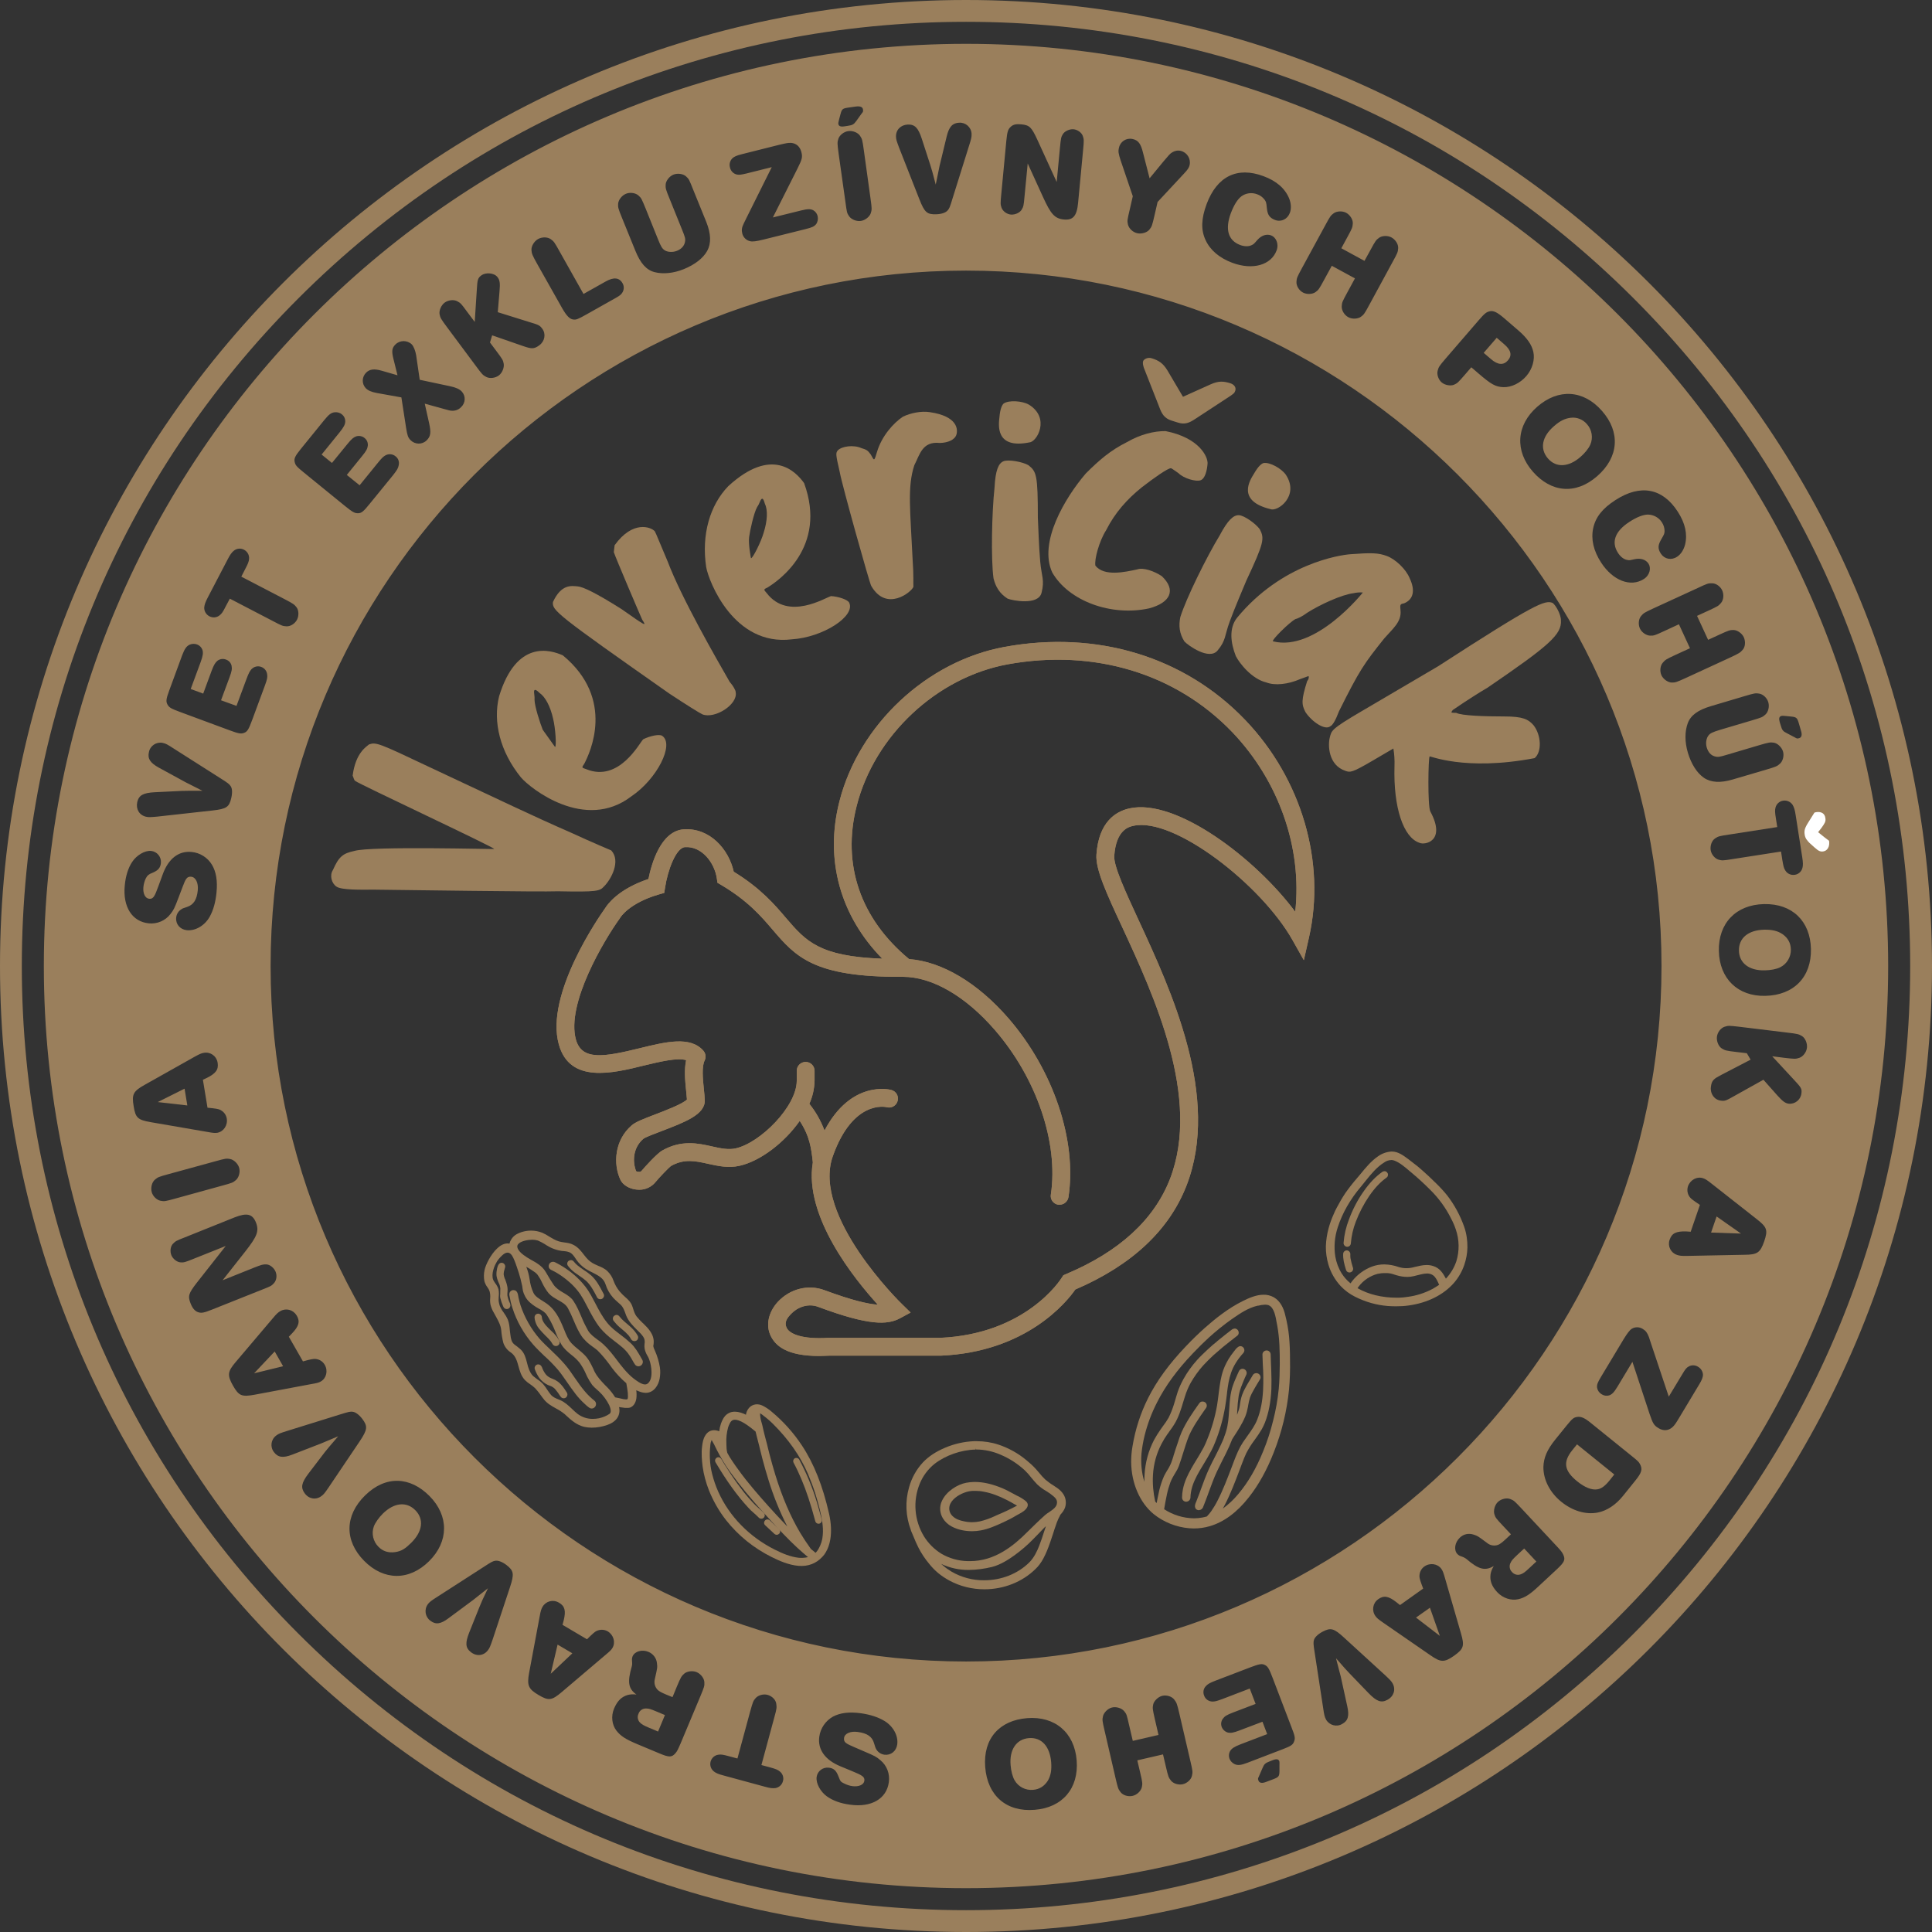 <?xml version="1.0" encoding="UTF-8"?> <svg xmlns="http://www.w3.org/2000/svg" xmlns:xlink="http://www.w3.org/1999/xlink" version="1.1" id="Vrstva_1" x="0px" y="0px" viewBox="0 0 1886.3 1886.3" style="enable-background:new 0 0 1886.3 1886.3;" xml:space="preserve"><rect x="0" y="0" width="1886.3" height="1886.3" fill="#333333" stroke="none"/> <style type="text/css"> .st0{fill:#9A7F5C;} .st1{fill:#FFFFFF;} </style> <g id="Layer_2"> <g id="Layer_1-2"> <path class="st0" d="M943.2,0C422.3,0,0,422.3,0,943.2s422.3,943.1,943.2,943.1s943.1-422.2,943.1-943.1S1464.1,0,943.2,0z M1595,1595c-174.1,174.1-405.6,270-651.8,270s-477.8-95.9-651.9-270s-270-405.6-270-651.8s95.9-477.8,270-651.9 s405.6-270,651.9-270s477.7,95.9,651.8,270s270,405.6,270,651.9S1769.1,1420.9,1595,1595z"></path> <path class="st0" d="M347.1,762.6c-1.5-0.5-1.8-3.4-2.8-5.3c2.9-22.6,13.7-28.4,16-30.5c6.8-2.3,9.4-1.4,57.2,21.3 c73.9,34.6,101.2,47.9,140.3,65c20.8,9.6,39,17.2,39,17.2c9.6,10.4-0.2,28.3-6.9,35c-4.3,4.7-6.3,5.7-45,4.9 c-16.4,0.7-151.6-1.3-179.9-1.6c-13.4,0.1-31.4,0.4-36.4-2.9s-6.9-11.1-3.6-16.2c5.8-13.1,9.7-16.3,21-18.7 c16.2-4.9,138-1.5,136.5-1.9C483,827.4,349.2,764.9,347.1,762.6z"></path> <path class="st0" d="M508.6,759c-20.3-25.1-27.5-54-21.3-79.2c17-55.4,49.8-45.5,62.3-39.9c51.7,42.8,26.1,95.7,20.9,105.7 c-2.8,4.1-2.6,3.8,1.9,5.4c32.1,13.1,51.9-25.6,55.6-29.2c6.3-3.2,15.7-5.3,18.5-3.4c12.2,8.2-4.9,42.2-30.2,59.2 C571,812.2,517.7,769.7,508.6,759z M540,701.6c-2.7-12-7.6-21.3-13.4-25.2c-4.1-4.1-5.8-3.8-5,1.3c0.3,1.9,0.4,3.9,0.3,5.8 c0.1,6.1,5.4,22.6,8,29l12,16.8C543.5,729,542.3,710.6,540,701.6z"></path> <path class="st0" d="M599.3,539.1c0.1-1.6,0.6-5.1,0.8-6.8c17.8-24.7,35.6-17.7,39.2-13.6c0.7,0.8,6.3,14.9,12.7,29.8 c13.4,35.4,47.3,94.4,60.4,117.2c3.6,4,6,8.6,5.9,10.2c2.2,11.9-20.2,26.2-32.4,21.6c-2.4-1-16.8-10-32.5-20.4 c-110.3-77.4-114.6-81.2-113.5-89.4c8.3-18,18.6-15.6,24-15.2s17.9,6.4,42.8,22.1c25,17.6,24.5,17,20.3,10.4 C625.3,601.4,601.1,544.7,599.3,539.1z"></path> <path class="st0" d="M689.5,553.8c-4.8-31.9,3.6-60.5,21.5-79.1c42.7-39.2,66.1-14.2,74.1-3c23,63-25.9,95.8-35.4,101.7 c-4.5,2.2-4.2,2.1-1.1,5.7c21.1,27.5,57.7,4.1,62.8,2.9c7,0.4,16.1,3.3,17.7,6.4c6.4,13.2-25.6,33.9-56,35.8 C716.5,631.2,692,567.7,689.5,553.8z M745.6,520.1c3.7-11.7,4.2-22.2,1.1-28.5c-1.5-5.7-3-6.2-4.9-1.4c-0.7,1.8-1.6,3.5-2.7,5.1 c-3,5.4-6.8,22.2-7.7,29.1s1.8,20.6,1.8,20.6C734.8,545.5,743.1,529,745.6,520.1z"></path> <path class="st0" d="M856.4,440.8c4.5-14.9,15.7-27.7,25.2-34c7.6-3.6,17.8-5.7,26.2-4.4c27.3,4,27.5,16.9,26,21.9s-8,8-16.2,8.2 c-17.2-1.9-19.6,11.5-24.9,21.7c-7,21.2-3.9,44.5-1.6,93.4c1,12.7,0.5,24.2,0.7,25.3c-1.5,4.9-26.3,25.1-41.2-0.9 c-1.5-2.1-28.8-99.6-30.7-111c-4.2-18.1-3.9-18.5-2-21.2c4-4.2,15.5-5.7,23.1-2.3c4.9,1.5,6.2,2.1,9.2,6.3 C853.7,450.2,853.4,450.7,856.4,440.8z"></path> <path class="st0" d="M971,476.2c0.9-17.3,3.9-23.7,8.6-25.8s18.9,0.5,24.5,3.8c7.8,6.2,9.2,9.3,9.2,51c0.4,8.1,1,28.3,2.3,43 s4.5,18,1.3,30.6s-28.6,7.5-33.1,5.7c-7.9-5-11.8-11.7-13.8-19.9C967.4,545.6,968.4,500,971,476.2z M975.8,407.3 c0.8-9.2,2.9-12.2,4.1-13.3c5.2-3.6,18.3-2.6,24.7,1.1c21,13,7.9,36.3,0.6,36.8C971.2,438.8,975.1,414.2,975.8,407.3L975.8,407.3z "></path> <path class="st0" d="M1100.4,431.6c13.2-7.6,26.4-10.8,37.6-10.7c33,6.5,41.5,25.2,41,31.8s-2.4,14.6-6.8,16.2s-16.3-1.6-21.7-7 c-3.4-2.2-6-4.4-7.1-4.7c-2.6-0.7-17.9,10.3-28.6,18.6c-14.2,11.4-26.1,24.6-34.8,41.8c-6.8,10.6-11.7,28.8-10.5,34.7 c8.7,10.8,28.7,6.2,40.6,3.7c6.2-2.3,17.1,1.8,24.2,6.5c14.3,13.5,8.6,25.9-12.4,31.5c-37,8-78.4-7.1-94.5-35 c-13.7-29.3,12.4-73,32.7-96.7C1073.3,449.1,1084.2,439.7,1100.4,431.6z"></path> <path class="st0" d="M1190.8,522.8c8.1-15.3,13.5-19.9,18.7-19.8s16.9,8.5,20.6,13.9c4.4,8.9,4.4,12.4-13.3,50.1 c-3.1,7.6-11.1,26-16.2,39.9s-3.5,18.2-11.8,28.2s-29.1-5.2-32.4-8.8c-5-7.8-5.7-15.6-4-23.8 C1158.1,584.1,1178.3,543.3,1190.8,522.8z M1224.3,462.5c4.6-8.1,7.8-9.9,9.3-10.4c6.3-1.1,17.7,5.4,21.9,11.5 c13.5,20.7-8.2,36.3-15,33.5C1206.8,489,1220.7,468.4,1224.3,462.5z"></path> <path class="st0" d="M1318.6,541.1c20.1-1.5,27.2-1.4,35.6,1.8s18.5,12.8,22.1,21.6c5.8,12.2,3.5,20.8-5.3,24.5 c-3.8,0.8-4.3,0.8-3.6,7.1c1.1,11.1-7.7,17.8-15.8,27.1c-20,25-24.2,31-44.3,71.3c-3.2,8.5-6.1,13.6-8.5,14.6 c-5.1,4.2-17.8-4.2-24.2-13.8c-3.9-7.4-4.2-11.8,1.6-30.2c1.5-1.8,2.1-4.3,1.3-5l-8.3,3c-11.4,5-24.4,6.5-32.8,3.2 c-14-3.3-26-18.3-29.8-25.7c-5.1-13-6.9-27.4,1.3-37.6C1251.4,550.4,1307.7,541.9,1318.6,541.1z M1243,626.2 c41.5,10.4,87.6-47.7,87.6-47.7c-3.1-0.3-6.3,0-9.3,0.7c-11.4,1.4-32.5,11.1-45.1,19.1c-4.4,3.4-9.7,5.9-11.3,6.1 C1259.6,606.9,1240.5,625.6,1243,626.2z"></path> <path class="st0" d="M1404.1,650.5c95.6-61.9,104.2-64.7,111.7-61.9c2.9,1.9,8.3,11.2,8.2,17.1c0.9,13.7-11.1,24.4-71.8,65.8 c-17.3,10.2-32.5,20.9-33.8,21.7c-1.9,2.8-2.4,2.7,3.4,2.8c5.2,2.8,28.5,3.5,46.8,3.5s23.5,2.7,28.7,8.6c7.6,9.8,8.2,26.1,1,32.1 c-68.8,13.1-103.3-2.9-102.5-1.6c-1.3,0.8-2.1,48.2,0.7,53.7c15.8,29.2-5.6,33.2-10.8,30.5c-15.5-5.2-25.4-34.3-24.2-74.8 c0.2-5.8-0.1-11.5-1.1-17.2l-20.3,11.9c-20.3,11.9-21.9,11.5-26.3,10c-17.2-5.6-17.3-25.6-15.5-32.5s0.7-8,31.6-26.1L1404.1,650.5 z"></path> <path class="st0" d="M1182.1,375.2c7.7-3.4,12.4-3.1,19.2-1c3.9,1.3,5.7,4.2,4.8,7.1s-2.2,3.2-4.3,4.9L1167,409 c-5.5,3.7-10.1,5.8-16.9,3.6l-6.4-2c-6.8-2.2-9.4-6.5-11.7-12.8l-15.2-38.7c-0.8-2.6-1.3-4.7-0.7-6.5s4.4-4.1,8.4-2.8 c6.7,2.1,11,4.7,15.4,12l15.1,25.6L1182.1,375.2z"></path> <path class="st0" d="M1215.7,702.9c-59.2-61.8-144.8-87.8-234.9-71.3c-75.9,13.9-142.3,76-161.3,151.1 c-14.4,56.6,0.8,111.4,41.9,153.3c-61.7-2.1-74.8-17.4-93.7-39.4c-11.2-13.2-25-29.4-51.3-45.5c-5-22.3-23.6-43-48.7-41.4 c-22.7,1.5-31.7,34-34.6,48.5c-29.8,10-40.2,25.1-42.4,28.7c-4.9,6.9-58.8,83.8-45.1,132.8c10.7,38.5,52.6,28.2,83.2,20.6 c15.5-3.7,32.6-7.9,41.1-5.2c-2,9.2-1,20,0,29.8c0.3,3.1,0.6,6.1,0.8,8.6c-4,4.3-22.2,11.2-31.1,14.6c-12,4.6-19,7.3-22.8,10.6 c-16.8,14.4-18.3,37.6-11.1,53.1c2.3,5,8.4,8.8,15.4,9.6l2.9,0.2c6.3,0.1,12.3-2.8,16.2-7.7c2.8-3.5,12.8-14,14.9-15.5 c13-7.3,23.8-4.9,36.3-2.1c9.7,2.1,19.7,4.4,30.7,1.9c20.1-4.5,43.8-22.5,58.7-43.8c9.9,14.9,11.3,27.4,12.6,38.6l0.2,2 c-8.8,52.5,40.3,113.4,63.4,138.8c-9.6-0.6-25.2-4.2-51.9-14.1c-15.9-6-33.9-1.4-45.8,11.5c-9.1,10.1-11.8,22.6-6.9,32.9 s16.4,19.8,47.4,19.8l9.7-0.3h109c83.9-3.6,123.2-52.8,131.4-64.6c55.1-23.7,91.6-57.8,108.6-101.6c33.3-86-15-190.3-46.9-259.2 c-12.5-27.1-24.4-52.6-23.7-62.6c1.8-25.5,14.4-28.4,18.6-29.3c39.7-9,125.2,57.8,155.4,111.5l11.1,19.7l5-22.1 C1294.7,841.8,1270.8,760.4,1215.7,702.9 M1264.6,890.2c-38.3-51.6-116.2-111.2-162-100.9c-13.4,3-29.9,13.3-32.1,45.1 c-1,14.4,10,38.2,25.3,71.1c30.7,66.3,77.1,166.5,46.5,245.6c-15.5,39.8-49.6,71.1-101.6,92.9l-2.5,1.1l-1.5,2.3 c-1.4,2.3-35.2,55.1-118.8,58.8H808.7c-25.7,1.6-37.8-3.9-40.6-9.7s0.7-9.9,4.1-13.5c5.8-6.3,16.3-11,26.8-7 c49.3,18.4,67.5,17.7,79.7,11.1l10.4-5.6l-8.5-8.3c-0.9-0.8-88.2-86.1-67.5-144.3c19.6-55.2,51.4-48.2,52.6-47.9 c4.6,1.3,9.4-1.4,10.7-6.1c0,0,0,0,0,0c1.3-4.6-1.4-9.4-6.1-10.7c0,0,0,0,0,0c-1.8-0.5-39.3-9.8-65.3,39.6 c-3.5-9.4-8.5-18.3-14.8-26.1c3.2-7.1,4.9-14.7,5.1-22.5v-9.7c0-4.8-3.9-8.7-8.7-8.7s-8.7,3.9-8.7,8.7v9.7c0,25-35.5,60.6-59.6,66 c-7.2,1.6-14.6,0-23.1-1.9c-13.3-3-29.8-6.7-48.6,4c-5.3,2.9-18.3,17.5-20,19.6c-0.5,0.7-1.3,1.2-2.2,1.2 c-1.1,0.1-2.3-0.1-3.3-0.6c-3.3-8-3.9-22.2,7-31.6c2-1.6,11.1-5,17.7-7.5c23-8.8,42.9-16.3,42.3-30.3c-0.1-3.3-0.5-7-0.9-10.9 c-1-9.7-2.2-21.8,0.8-27.8l0,0c0.2-0.4,0.3-0.9,0.5-1.3s0.1-0.2,0.1-0.3s0.1-0.8,0.2-1.2c0-0.5,0-0.9,0-1.4v-0.8 c0-0.2-0.1-0.3-0.1-0.5c-0.1-0.6-0.3-1.2-0.6-1.8c-0.1-0.3-0.2-0.6-0.4-0.9c0-0.1-0.1-0.2-0.2-0.3c-0.2-0.4-0.5-0.8-0.8-1.1l0,0 c-12.8-14.5-36.7-8.6-62-2.4c-35,8.6-56.6,12.3-62.4-8.4c-9.7-35,27.6-97.2,42.8-118.3l0.5-0.8c0.1-0.2,8.5-14.1,37.6-22.6 l5.3-1.5l0.9-5.5c2.4-16.1,10.5-38.6,19.4-39.2c16.3-1.1,28.9,15.1,31.1,30.7l0.6,4.1l3.6,2.1c26,15.4,39,30.5,50.4,43.9 c22.2,25.9,39.8,46.4,126.6,45.8h0.5c28.5,0,61.2,18.9,89.8,52c40.8,47.1,62.2,110.2,54.6,160.6c-0.8,4.7,2.4,9.1,7.1,9.9 c0.1,0,0.1,0,0.2,0h1.3c4.3,0,7.9-3.2,8.6-7.4c8.4-55.2-14.6-123.8-58.6-174.6c-30.1-34.7-65-55.4-97-57.8 c-47.5-39.3-65.8-92.3-51.2-149.5c17.4-68.7,78.1-125.6,147.5-138.3c84.2-15.3,164.1,8.8,219.3,66.3 C1248.9,762.8,1271.5,828.2,1264.6,890.2L1264.6,890.2z"></path> <path class="st0" d="M1215.7,702.9c-59.2-61.8-144.8-87.8-234.9-71.3c-75.9,13.9-142.3,76-161.3,151.1 c-14.4,56.6,0.8,111.4,41.9,153.3c-61.7-2.1-74.8-17.4-93.7-39.4c-11.2-13.2-25-29.4-51.3-45.5c-5-22.3-23.6-43-48.7-41.4 c-22.7,1.5-31.7,34-34.6,48.5c-29.8,10-40.2,25.1-42.4,28.7c-4.9,6.9-58.8,83.8-45.1,132.8c10.7,38.5,52.6,28.2,83.2,20.6 c15.5-3.7,32.6-7.9,41.1-5.2c-2,9.2-1,20,0,29.8c0.3,3.1,0.6,6.1,0.8,8.6c-4,4.3-22.2,11.2-31.1,14.6c-12,4.6-19,7.3-22.8,10.6 c-16.8,14.4-18.3,37.6-11.1,53.1c2.3,5,8.4,8.8,15.4,9.6l2.9,0.2c6.3,0.1,12.3-2.8,16.2-7.7c2.8-3.5,12.8-14,14.9-15.5 c13-7.3,23.8-4.9,36.3-2.1c9.7,2.1,19.7,4.4,30.7,1.9c20.1-4.5,43.8-22.5,58.7-43.8c9.9,14.9,11.3,27.4,12.6,38.6l0.2,2 c-8.8,52.5,40.3,113.4,63.4,138.8c-9.6-0.6-25.2-4.2-51.9-14.1c-15.9-6-33.9-1.4-45.8,11.5c-9.1,10.1-11.8,22.6-6.9,32.9 s16.4,19.8,47.4,19.8l9.7-0.3h109c83.9-3.6,123.2-52.8,131.4-64.6c55.1-23.7,91.6-57.8,108.6-101.6c33.3-86-15-190.3-46.9-259.2 c-12.5-27.1-24.4-52.6-23.7-62.6c1.8-25.5,14.4-28.4,18.6-29.3c39.7-9,125.2,57.8,155.4,111.5l11.1,19.7l5-22.1 C1294.7,841.8,1270.8,760.4,1215.7,702.9 M1264.6,890.2c-38.3-51.6-116.2-111.2-162-100.9c-13.4,3-29.9,13.3-32.1,45.1 c-1,14.4,10,38.2,25.3,71.1c30.7,66.3,77.1,166.5,46.5,245.6c-15.5,39.8-49.6,71.1-101.6,92.9l-2.5,1.1l-1.5,2.3 c-1.4,2.3-35.2,55.1-118.8,58.8H808.7c-25.7,1.6-37.8-3.9-40.6-9.7s0.7-9.9,4.1-13.5c5.8-6.3,16.3-11,26.8-7 c49.3,18.4,67.5,17.7,79.7,11.1l10.4-5.6l-8.5-8.3c-0.9-0.8-88.2-86.1-67.5-144.3c19.6-55.2,51.4-48.2,52.6-47.9 c4.6,1.3,9.4-1.4,10.7-6.1c0,0,0,0,0,0c1.3-4.6-1.4-9.4-6.1-10.7c0,0,0,0,0,0c-1.8-0.5-39.3-9.8-65.3,39.6 c-3.5-9.4-8.5-18.3-14.8-26.1c3.2-7.1,4.9-14.7,5.1-22.5v-9.7c0-4.8-3.9-8.7-8.7-8.7s-8.7,3.9-8.7,8.7v9.7c0,25-35.5,60.6-59.6,66 c-7.2,1.6-14.6,0-23.1-1.9c-13.3-3-29.8-6.7-48.6,4c-5.3,2.9-18.3,17.5-20,19.6c-0.5,0.7-1.3,1.2-2.2,1.2 c-1.1,0.1-2.3-0.1-3.3-0.6c-3.3-8-3.9-22.2,7-31.6c2-1.6,11.1-5,17.7-7.5c23-8.8,42.9-16.3,42.3-30.3c-0.1-3.3-0.5-7-0.9-10.9 c-1-9.7-2.2-21.8,0.8-27.8l0,0c0.2-0.4,0.3-0.9,0.5-1.3s0.1-0.2,0.1-0.3s0.1-0.8,0.2-1.2c0-0.5,0-0.9,0-1.4v-0.8 c0-0.2-0.1-0.3-0.1-0.5c-0.1-0.6-0.3-1.2-0.6-1.8c-0.1-0.3-0.2-0.6-0.4-0.9c0-0.1-0.1-0.2-0.2-0.3c-0.2-0.4-0.5-0.8-0.8-1.1l0,0 c-12.8-14.5-36.7-8.6-62-2.4c-35,8.6-56.6,12.3-62.4-8.4c-9.7-35,27.6-97.2,42.8-118.3l0.5-0.8c0.1-0.2,8.5-14.1,37.6-22.6 l5.3-1.5l0.9-5.5c2.4-16.1,10.5-38.6,19.4-39.2c16.3-1.1,28.9,15.1,31.1,30.7l0.6,4.1l3.6,2.1c26,15.4,39,30.5,50.4,43.9 c22.2,25.9,39.8,46.4,126.6,45.8h0.5c28.5,0,61.2,18.9,89.8,52c40.8,47.1,62.2,110.2,54.6,160.6c-0.8,4.7,2.4,9.1,7.1,9.9 c0.1,0,0.1,0,0.2,0h1.3c4.3,0,7.9-3.2,8.6-7.4c8.4-55.2-14.6-123.8-58.6-174.6c-30.1-34.7-65-55.4-97-57.8 c-47.5-39.3-65.8-92.3-51.2-149.5c17.4-68.7,78.1-125.6,147.5-138.3c84.2-15.3,164.1,8.8,219.3,66.3 C1248.9,762.8,1271.5,828.2,1264.6,890.2L1264.6,890.2z"></path> <path class="st0" d="M1363,1275.4c-2.7,0-5.5-0.1-8.2-0.3c-11-0.9-21.8-4-31.7-9c-5.3-2.6-10.1-6.2-14.2-10.5 c-5.5-6-9.6-13.1-11.9-20.9c-1.7-5.8-2.6-11.8-2.5-17.8c0.2-6,1.1-12,2.7-17.8c1.3-4.7,2.9-9.2,4.9-13.6c0.9-2.3,2-4.5,3.2-6.7 c2.5-4.8,5.2-9.4,8.2-13.9c3.6-5.1,7.4-10,11.5-14.7l3.2-3.8c5.2-6.4,10.6-12.9,17.3-17.5c3.8-2.7,8.3-4.3,13-4.6h0.5 c6.1,0,11.2,3.9,15.7,7.2l0.8,0.6l8.5,6.6l4.1,3.5c4.4,3.8,8.9,8.1,14.2,13.3c3.8,3.7,7.4,7.6,10.7,11.7 c7.1,9.2,12.6,19.5,16.5,30.4c2.3,6.6,3.3,13.5,3.2,20.4c-0.1,5.8-1.2,11.6-3.1,17.1c-2.2,6.4-5.6,12.3-10,17.4 c-10.3,11.8-26,19.6-44.3,22.1C1371.2,1275.2,1367.1,1275.4,1363,1275.4L1363,1275.4z M1325.4,1257.7c5.5,3.1,11.4,5.4,17.6,6.9 c6.6,1.6,13.5,2.4,20.3,2.4h2.4c2.8-0.1,5.7-0.3,8.5-0.8c8.7-1.1,17-3.8,24.7-7.9c2.1-1.2,4.2-2.5,6.2-3.9 c-0.6-1.4-1.2-2.7-1.8-3.9c-0.7-1.4-1.5-2.7-2.5-3.9c-1.9-2.2-4.7-3.3-7.6-3.2c-3,0-6.3,0.9-9.5,1.7c-2.1,0.6-4.2,1.1-6.4,1.4 l-3.1,0.2c-3.5,0-6.9-0.5-10.3-1.5l-2.6-0.8c-2.2-0.8-4.4-1.3-6.7-1.4h-2.1c-2.5-0.1-5,0.2-7.4,0.7c-7.3,1.9-13.8,6.2-18.4,12.2 L1325.4,1257.7z M1358.3,1132.6c-2.5,0.1-4.9,0.9-6.9,2.4c-7,4.3-12.6,11.1-17.9,17.7l-4.5,5.6c-5.2,6-9.8,12.6-13.8,19.5 c-3.7,6.5-6.8,13.4-9.1,20.5c-3,9.1-3.9,18.9-2.4,28.4c1,5.9,3.1,11.6,6.3,16.7c2.3,3.6,5.2,6.9,8.6,9.6l1.5-2.1 c5.1-6.5,11.8-11.4,19.5-14.3c3.8-1.4,7.8-2.1,11.9-2.1c4.7,0.1,9.4,0.9,13.9,2.5c2.5,0.8,5,1.2,7.6,1.2c2.4,0,4.8-0.3,7.1-0.9 l1.1-0.3c3.8-0.9,7.8-1.9,11.8-1.9c2,0,4.1,0.3,6,0.9c6.8,2,9.9,7.2,12.7,12.4c4.6-4.9,8.1-10.7,10.2-17 c3.1-10.1,2.9-20.9-0.5-30.9c-1.2-3.6-2.7-7.1-4.5-10.5c-5.3-10.7-12.4-20.4-20.9-28.7c-5.9-5.9-11.3-10.8-16.5-15.2l-3.1-2.6 c-4.8-4.1-9.7-8.4-15.4-10.5l-1.9-0.4L1358.3,1132.6z"></path> <path class="st0" d="M1427.6,1198.3c-3.7-10.8-9.2-20.9-16.1-29.9c-3.3-4-6.8-7.9-10.6-11.5c-4.5-4.5-9.2-9-14.1-13.2l-4-3.4 c-2.8-2.3-5.6-4.5-8.4-6.6c-4.6-3.4-9.9-7.6-15.9-7.4c-4.3,0.3-8.4,1.7-11.9,4.2c-6.8,4.7-12.3,11.5-17.6,17.8 s-9.6,11.4-13.9,17.7c-3,4.4-5.7,9-8.1,13.7c-1.1,2.1-2.2,4.3-3.2,6.5c-1.9,4.3-3.5,8.8-4.7,13.4c-1.6,5.7-2.5,11.5-2.6,17.4 c-0.1,5.8,0.7,11.6,2.3,17.2c2.3,7.5,6.3,14.4,11.6,20.1c3.9,4.2,8.5,7.6,13.6,10.1c9.7,4.9,20.2,7.9,31,8.7 c6.7,0.6,13.4,0.5,20.1-0.4c16.1-2.2,32.2-9,43-21.5c4.2-4.9,7.5-10.6,9.7-16.7c1.8-5.3,2.8-10.9,2.9-16.6 C1430.9,1211.2,1429.8,1204.6,1427.6,1198.3z M1374.5,1268.2c-2.9,0.4-5.8,0.6-8.7,0.7c-7.8,0.2-15.7-0.6-23.3-2.4 c-7-1.7-13.6-4.4-19.8-8.1c0.7-1.3,1.5-2.5,2.4-3.6c4.9-6.3,11.7-10.9,19.5-12.9c3.3-0.8,6.7-1.1,10.1-0.9 c3.3,0.1,6.5,1.4,9.7,2.3s8.7,1.8,12.6,1.3c8.1-1.1,18.5-6.8,25.2,0.7c1.1,1.3,2.1,2.8,2.8,4.3c0.9,1.8,1.7,3.6,2.4,5.4 c-2.4,1.8-4.9,3.5-7.5,5C1392,1264.2,1383.4,1267,1374.5,1268.2L1374.5,1268.2z M1423.8,1232c-2.5,7.5-6.8,14.2-12.5,19.7 c-3.2-5.9-5.9-11.7-12.9-13.9s-12.1,0-17.8,1.4s-10.5,1.4-15.8-0.4c-4.2-1.5-8.7-2.3-13.2-2.4c-3.9,0-7.7,0.7-11.3,2.1 c-7.4,2.7-13.9,7.4-18.7,13.6c-0.9,1.2-1.8,2.5-2.5,3.8c-4.3-3.1-7.9-7-10.7-11.5c-3.3-5.3-5.6-11.2-6.6-17.3 c-1.7-9.8-0.5-20,2.5-29.4c2.3-7.3,5.4-14.2,9.2-20.8c4-7.1,8.7-13.7,14-19.9c7-8.2,13.6-17.9,22.8-23.7c2.9-1.7,5.8-2.9,9-2.6 c0.8,0,1.6,0.2,2.3,0.5c7.4,2.7,13.3,8.5,19.2,13.4s11.2,10,16.5,15.3c8.7,8.5,16,18.4,21.4,29.3c1.7,3.4,3.3,7,4.6,10.6 C1426.8,1210.2,1426.9,1221.5,1423.8,1232L1423.8,1232z"></path> <path class="st0" d="M1315.1,1217.3c-1.9-0.2-3.4-1.9-3.3-3.8c0.6-7.9,2.4-15.6,5.3-23c3.5-9.5,8.2-18.6,14-26.9 c5.9-8.5,12-14.9,18.6-19.5c0.6-0.4,1.3-0.6,2-0.6h0.6c0.9,0.2,1.7,0.7,2.2,1.5c0.6,0.7,0.8,1.6,0.6,2.5c-0.1,0.9-0.6,1.8-1.4,2.3 c-5.9,4.2-11.4,10-16.8,17.8c-5.4,7.9-9.8,16.4-13.2,25.3c-2.6,6.7-4.2,13.8-4.8,21c-0.1,1.9-1.6,3.4-3.5,3.4L1315.1,1217.3z"></path> <path class="st0" d="M1351.9,1145.4c-0.4,0-0.8,0.1-1.1,0.3c-7.2,5-13.1,11.8-18.1,19c-5.7,8.2-10.3,17.1-13.8,26.4 c-2.8,7.2-4.5,14.8-5.2,22.5c0,0.9,0.7,1.6,1.6,1.7c0.9,0.1,1.6-0.6,1.7-1.5c0,0,0,0,0,0c0.6-7.4,2.3-14.6,4.9-21.5 c3.4-9.1,7.9-17.8,13.4-25.8c4.6-7.1,10.5-13.3,17.3-18.3c0.7-0.5,0.8-1.4,0.3-2.1C1352.7,1145.7,1352.3,1145.5,1351.9,1145.4z"></path> <path class="st0" d="M1317.6,1242.4c-1.6,0-3-1-3.4-2.5c-0.9-2.7-1.6-5.4-2.2-8.2c-0.5-2.5-0.7-5-0.6-7.5c0.1-1.9,1.6-3.4,3.5-3.4 c0.9,0,1.8,0.4,2.5,1.1c0.6,0.7,1,1.6,1,2.5c-0.1,1.3,0,2.5,0.1,3.8c0.6,3.1,1.3,6.1,2.3,9.1l0.2,0.5c0.1,0.5,0.2,0.9,0.1,1.4 c-0.1,1.4-1.1,2.6-2.5,3L1317.6,1242.4z"></path> <path class="st0" d="M1314.9,1222.8c-0.8,0-1.5,0.7-1.6,1.5c0,2.4,0.2,4.8,0.6,7.1c0.5,2.7,1.2,5.3,2.1,7.9 c0.3,0.9,1.2,1.4,2.1,1.1c0.6-0.2,1-0.8,1.1-1.4c0-0.2,0-0.5-0.1-0.7c-1.1-3.2-1.9-6.5-2.5-9.8c-0.2-1.4-0.2-2.7-0.2-4.1 c0.1-0.8-0.6-1.5-1.4-1.6C1315,1222.8,1314.9,1222.8,1314.9,1222.8z"></path> <path class="st0" d="M1165.5,1492.3l-4.5-0.2c-12.6-1.1-24.7-5.9-34.6-13.8c-13.6-11.2-21.8-30.2-22-50.9c0-5.1,0.4-10.2,1.3-15.2 c2.7-16.5,7.8-32.4,15.3-47.3c8.5-16.9,20.5-33.3,36.7-50.3c6.8-7.2,12.8-12.9,18.6-18.1c9.5-8.4,22.5-19.1,37.6-26.5 c5.5-2.7,12.7-5.9,19.7-5.9c3.5-0.1,7,0.8,10.1,2.5c6.6,3.8,9.6,11.1,10.9,16.5c1.9,7.3,3.3,14.7,4,22.2 c0.6,6.7,0.9,13.8,0.9,22.4c0.2,9.8-0.1,19.6-1,29.3c-2.1,20.9-7.1,41.4-14.8,60.9c-6.7,17.2-14.9,32-24.5,44.1 c-11.5,14.7-24.4,24.1-38.1,28.1C1176,1491.6,1170.8,1492.3,1165.5,1492.3L1165.5,1492.3z M1136.6,1473.5 c8.7,5.7,18.9,8.8,29.3,8.9l4-0.2c2.8-0.3,5.7-0.8,8.4-1.6c1.5-1.6,2.9-3.2,4.2-5c2.3-3.4,4.5-6.9,6.3-10.6 c5.3-10.3,9.5-21.4,13.6-32.1c0.8-2,1.5-4.1,2.3-6.1c2.6-6.8,5.1-12.9,8.9-18.7c1.4-2.1,3-4.3,4.5-6.4c3.5-4.9,7.2-10,9.4-15.7 c3.3-8.3,5.1-17.7,5.7-28.7c0.4-8.7,0.3-17.4-0.3-26.1l-0.3-8.6c-0.1-2.2,1.7-4,3.9-4.1c0,0,0,0,0,0l0,0c2.2-0.1,4,1.6,4.1,3.8 l0.3,8.6c0.2,5.6,0.5,11.3,0.5,16.9c0,3.1,0,5.9-0.1,8.6c-0.6,12.4-2.6,23.1-6.3,32.6c-0.9,2.2-1.9,4.3-3,6.3 c-2.1,3.6-4.5,7.1-7,10.5c-3.1,4.1-5.8,8.4-8.2,13c-1.5,3.1-2.7,6.3-3.9,9.4l-2.8,7.4c-4.2,11.1-8.5,22.5-14,33.2l-2.2,4.1 c5.6-4.1,10.7-8.9,15.1-14.2c9.5-11.3,17.5-24.9,24.3-41.8c4-9.7,7.2-19.6,9.7-29.8c2.6-10.2,4.5-20.6,5.5-31.1 c0.8-8.2,0.9-16.6,1-24.4c0-11.9-0.1-24.7-2.5-37.6c-0.2-0.7-0.3-1.6-0.5-2.5c-1-5.9-2.5-14.8-7.6-17l-0.3-0.2 c-1.1-0.3-2.2-0.5-3.4-0.5c-2.3,0.1-4.6,0.4-6.8,1h-0.5c-9.3,2.1-17.4,7.7-25.2,13.1c-7.8,5.5-15.3,11.6-22.4,18 c-4.9,4.5-10,9.5-15.5,15.3c-15.6,16.3-27,32-35.1,48c-5.3,10.3-9.4,21.2-12.2,32.5c-1.4,5.7-2.4,11.5-3,17.3 c-0.8,9.4,0.1,18.8,2.8,27.8c0-2.5,0-4.8,0.2-7.2c0.7-11.7,3.8-23.2,9.2-33.6c1.9-3.5,4.1-7,6.4-10.3l2.2-3.1 c2.1-2.7,4-5.5,5.7-8.5c2.2-4.4,4-9,5.4-13.7c0.4-1.2,0.7-2.5,1.1-3.7s1.5-5.3,2.4-7.9c1.5-4.3,3.4-8.4,5.6-12.4 c3.7-6.7,8.2-12.9,13.3-18.6c3.3-3.7,7-7.1,10.4-10.3s5.9-5.3,8.8-7.6l0.5-0.5l8.2-6.6l5.4-4.2c1-0.9,2.3-1.4,3.6-1.5 c2.3,0.2,3.9,2.2,3.7,4.5c0,0,0,0,0,0c-0.1,1-0.6,2-1.5,2.6l-3.2,2.5l-4.5,3.5l-5.1,4.1l-1.5,1.2l-9,7.8c-3.3,3.1-6.7,6.4-9.8,9.8 c-4.7,5.2-8.8,11-12.3,17.1c-2.3,4.2-4.2,8.7-5.6,13.3l-1.5,4.8c-2.3,7.7-4.7,15.8-9.2,22.8c-1.2,1.9-2.4,3.7-3.8,5.5l-0.7,1 c-0.6,1-1.3,1.9-2,2.8c-2.1,3-4,6.1-5.7,9.4c-4.9,9.4-7.7,19.7-8.3,30.3c-0.5,8.7,0.3,17.4,2.2,25.9l1.4,1.5 c0.6-3.4,1.3-6.5,1.9-9.4c0.9-4.7,2.3-9.3,4-13.8c0.8-2.2,1.8-4.3,3-6.3c0.5-0.9,1-1.8,1.6-2.7s1.1-1.7,1.6-2.7 c0.8-1.4,1.5-2.9,2.1-4.4c0.8-2.1,1.5-4.3,2.2-6.5v-0.2l2.1-6.6l2.1-6.2c1.1-3.6,2.3-7.1,3.8-10.5c4.3-9.6,10.3-18.3,16.2-26.7 l1.1-1.5c0.6-0.9,1.5-1.5,2.6-1.6h0.7c0.8,0,1.6,0.2,2.3,0.7c0.8,0.6,1.4,1.6,1.6,2.6c0.2,1.1-0.1,2.1-0.7,3l-1.2,1.7 c-5.5,7.9-11.3,16.2-15.3,25.1c-1.3,3-2.3,6.2-3.3,9.1l-2.1,6.6c-0.6,2.1-1.3,4.2-2,6.3l-0.2,0.7l-2.4,7.1c-0.8,2.1-1.8,4.1-3,6 c-0.4,0.8-0.9,1.6-1.4,2.3c-0.6,1-1.2,2-1.7,3c-0.8,1.5-1.6,3.1-2.2,4.7c-1.4,3.9-2.6,7.9-3.4,11.9 C1138.2,1464.2,1137.3,1469.2,1136.6,1473.5z"></path> <path class="st0" d="M1257.6,1327.7c0-7.4-0.3-14.8-0.9-22.2c-0.8-7.4-2.1-14.8-4-22c-1.4-5.9-4.4-12-9.9-15.2 c-2.8-1.5-6-2.3-9.2-2.3c-6.5,0.1-13.3,3-18.9,5.7c-13.6,6.7-25.8,16.3-37.1,26.3c-6.5,5.7-12.6,11.7-18.5,17.9 c-14.2,15-27.1,31.4-36.4,49.9c-7.4,14.7-12.4,30.5-15.1,46.7c-0.8,4.9-1.3,9.9-1.3,14.9c0.2,18.1,7,37.5,21.3,49.4 c9,7.4,21.8,12.4,33.6,13.4c6.5,0.5,13.1-0.2,19.4-1.9c15.2-4.5,27.5-15.3,37.1-27.5s18.2-28.1,24.2-43.6 c7.6-19.4,12.6-39.7,14.7-60.4C1257.5,1347,1257.6,1337.5,1257.6,1327.7z M1251.4,1331.6c0,8.2-0.1,16.4-0.9,24.6 c-1.1,10.6-3,21.1-5.6,31.4c-2.5,10.2-5.8,20.3-9.8,30c-6.1,15.2-14,29.8-24.6,42.4c-6.4,7.5-13.9,14.3-22.6,18.8 c0.3-0.5,0.6-1,1-1.5c2-3,3.8-6.2,5.4-9.4c6.5-12.5,11.2-25.8,16.2-38.9c1.4-3.7,2.8-7.4,4.5-11c4.1-8.5,10.6-15.5,15.3-23.7 c1.1-2,2.1-4,2.9-6.1c4-10.1,5.7-21.1,6.1-31.9c0.1-2.8,0.2-5.7,0.2-8.5c-0.1-8.5-0.6-16.9-0.9-25.4c0-1.1-0.9-2-2-2 c0,0-0.1,0-0.1,0c-1,0-1.9,0.8-1.9,1.9c0,0.1,0,0.1,0,0.2c0.3,11.6,1.2,23.3,0.6,34.9c-0.6,10-2.2,20-5.9,29.3 s-9.3,15.1-14.1,22.5c-3.8,5.8-6.3,12-8.7,18.3c-5,13-9.6,26.1-16,38.4c-1.9,3.8-4.1,7.4-6.5,10.8c-1.4,2-2.9,3.9-4.7,5.6 c-3,0.9-6.1,1.5-9.2,1.8c-12.1,1.1-25.6-2.7-35.6-9.7c0.9-5.2,1.8-10.4,3-15.6c0.9-4.1,2-8.2,3.5-12.2c0.6-1.7,1.4-3.4,2.3-5 c1-1.8,2.1-3.5,3.2-5.3c1.1-1.8,2-3.7,2.7-5.7c1-2.6,1.8-5.1,2.7-7.7c1.4-4.3,2.7-8.6,4.1-12.9c0.9-3.2,2.1-6.3,3.4-9.3 c4.2-9.7,10.5-18.4,16.6-27.1c0.7-0.9,0.5-2.1-0.4-2.8c0,0-0.1-0.1-0.1-0.1c-0.4-0.3-1-0.4-1.5-0.3c-0.5,0.1-1,0.4-1.3,0.8 c-6.3,8.9-12.7,17.9-17.1,27.9c-1.5,3.3-2.6,6.8-3.8,10.3s-2.7,8.6-4.2,12.8c-0.7,2.3-1.5,4.6-2.3,6.8c-0.6,1.6-1.4,3.2-2.2,4.7 c-1.1,1.8-2.2,3.5-3.2,5.3c-1.1,1.9-2.1,4-2.9,6.1c-1.6,4.4-2.9,8.9-3.9,13.5c-0.9,4.3-1.7,8.6-2.5,12.8c-1.6-1.4-3.1-2.9-4.5-4.4 l0,0c-2-8.8-2.8-17.8-2.4-26.8c0.6-10.9,3.6-21.5,8.6-31.1c1.7-3.3,3.7-6.5,5.8-9.6l2.7-3.8c1.3-1.8,2.6-3.5,3.8-5.4 c5.2-8.2,7.5-18,10.4-27.2c1.5-4.7,3.4-9.3,5.8-13.6c3.5-6.3,7.7-12.1,12.5-17.5c3.1-3.4,6.6-6.7,10-9.9s6-5.3,9.1-7.9l6.6-5.3 l7.7-6c0.9-0.7,1.1-2,0.4-2.9c-0.4-0.4-0.9-0.7-1.4-0.8c-0.9,0.1-1.8,0.5-2.4,1.2l-5.4,4.1c-3,2.3-5.8,4.7-8.7,7.1 s-5.9,4.9-8.7,7.5c-3.6,3.2-7,6.6-10.2,10.2c-5,5.6-9.4,11.7-13.1,18.2c-2.1,3.9-4,8-5.5,12.2c-1.3,3.8-2.3,7.6-3.5,11.5 c-1.4,4.8-3.2,9.5-5.5,14c-2.3,4.2-5.3,7.9-8,11.8c-2.3,3.2-4.4,6.6-6.2,10.1c-5.3,10.2-8.4,21.4-9.1,32.8 c-0.3,6.3-0.1,12.6,0.8,18.8c-6.6-11.8-8.7-26.3-7.6-39.6c0.5-5.9,1.5-11.8,3-17.6c2.9-11.4,7-22.5,12.4-33 c9-17.9,21.5-33.9,35.3-48.4c5.1-5.3,10.3-10.5,15.7-15.4c7.1-6.5,14.7-12.6,22.6-18.2c7.9-5.5,16.3-11.2,25.9-13.4 c3.7-0.8,8.1-1.9,11.8-0.5l0.4,0.2c6.9,3,8,14.7,9.2,21C1251.2,1306.3,1251.5,1318.8,1251.4,1331.6z"></path> <path class="st0" d="M1158.1,1466.2c-2.2,0-4-1.8-4-4c0-0.1,0-0.1,0-0.2c0-2.6,0.3-5.2,0.8-7.8c1.5-7.8,5.1-14.9,8.1-20.2 c1.7-3.1,3.6-6.2,5.4-9.1s4.8-8,7-12.1c1.2-2.4,2.3-4.9,3.3-7.5c4.4-10.7,7.6-21.9,9.6-33.3c0.6-4,1.2-8.1,1.7-12.7 c1-7.9,2-15,4.4-21.8c0.9-2.5,2-4.9,3.2-7.2c0.6-1.2,1.3-2.4,1.9-3.4c1.6-2.6,3.4-5.1,5.3-7.5l0.5-0.6c1.2-1.7,3.1-4.1,5.4-4.5 h0.5c1.5,0.1,2.8,1,3.4,2.4c0.6,1.4,0.4,3-0.6,4.2c-5.8,6.4-9.7,12.7-12,19.3s-3.1,12.6-3.9,18.8l-0.2,2.1c-0.5,4-1,8.2-1.7,12.2 c-2,12-5.3,23.8-9.9,35.1c-1.1,2.8-2.3,5.5-3.7,8.1c-2.2,4.3-4.7,8.4-7.1,12.4l-4.2,7c-3.7,6.4-7.3,13.4-8.5,21 c-0.3,1.7-0.5,3.5-0.5,5.3c-0.1,2.2-1.9,3.9-4.1,4L1158.1,1466.2z"></path> <path class="st0" d="M1211,1316.3c-1.9,0.2-3.8,3.2-4.7,4.3c-1.8,2.3-3.5,4.8-5.1,7.3c-0.7,1.1-1.3,2.2-1.9,3.3 c-1.2,2.2-2.2,4.5-3,6.9c-2.5,6.9-3.5,14.2-4.4,21.5c-0.5,4.2-1,8.5-1.7,12.7c-2,11.6-5.2,22.9-9.7,33.8c-1,2.6-2.1,5.1-3.4,7.5 c-3.8,7.3-8.4,14.2-12.4,21.4s-6.5,12.6-7.9,19.6c-0.5,2.5-0.7,5-0.8,7.5c0,1.2,0.9,2.1,2.1,2.2c1.2,0,2.2-1,2.2-2.2 c0.1-1.8,0.2-3.7,0.5-5.5c1.3-7.8,5-14.9,8.8-21.7s7.9-12.7,11.3-19.3c1.3-2.6,2.5-5.2,3.6-7.9c4.5-11.2,7.8-22.8,9.8-34.7 c0.8-4.7,1.3-9.5,1.9-14.2c0.8-6.5,1.7-13.1,3.9-19.3s7.2-14,12.5-19.9C1213.6,1318.5,1212.6,1316,1211,1316.3z"></path> <path class="st0" d="M1170.7,1474.5c-0.5,0-1.1-0.1-1.6-0.3c-1-0.3-1.8-1.1-2.1-2.1c-0.8-1.8,0.1-3.9,0.6-5.2l0.2-0.4 c1.1-2.8,2.2-5.5,3.2-8.3l1.4-3.9c2.5-7,5.2-14.2,8.4-21.1c1.7-3.6,3.5-7.2,5.3-10.6s4-8,5.9-12s2.3-5.2,3.2-7.4 c0-0.5,0.2-0.9,0.4-1.3c0.6-1.6,1.1-3,1.5-4.5c2.1-6.7,2.5-14,3-21c0.3-4.6,0.6-9.4,1.3-14.1c0.4-2.4,0.9-4.7,1.5-7 c1.4-4.5,3.2-8.9,5.2-13.2l1.5-3.3c0.6-1.5,2-2.4,3.6-2.4c2.2,0.1,3.9,1.8,4,4c0,0.5-0.1,1.1-0.3,1.6l-1.2,2.6c-1,2.3-2,4.6-2.9,7 c-1.5,3.6-2.7,7.3-3.4,11.1c-0.7,4.8-1.2,9.6-1.4,14.4c0,1.4-0.1,2.8-0.2,4.2l0.5-1.2c1-2.5,1.8-5.2,2.2-7.9 c0.4-3.5,1.1-6.9,2.2-10.2c1-2.7,2.2-5.3,3.6-7.7c1.3-2.4,2.7-4.8,4.1-7l2.7-4.6c0.6-1.2,1.9-2,3.3-2h0.8c1.4,0.2,2.6,1.1,3.2,2.4 c0.5,1.2,0.5,2.5-0.2,3.6c-0.9,1.5-1.8,3.1-2.8,4.6s-2.1,3.7-3.2,5.5c-1.5,2.5-2.8,5.1-3.8,7.8c-0.7,2.4-1.3,4.8-1.7,7.3l-0.3,1.9 c-0.6,3.1-1.4,6.2-2.6,9.2c-3,7.2-7.3,13.8-11.5,20.2l-1.2,1.9l-3,7.2c-2.1,4.7-4.4,9.3-6.7,13.7l-5.2,10.6 c-3.1,6.6-5.6,13.7-8.1,20.4l-1.4,3.9c-1.4,3.9-3,7.7-4.2,10.9c-0.7,1.5-2.1,2.5-3.8,2.6V1474.5z"></path> <path class="st0" d="M1226.9,1342.7c-0.8-0.2-1.7,0.2-2.1,0.9c-2.3,3.9-4.6,7.7-6.8,11.6c-1.4,2.4-2.5,4.9-3.5,7.5 c-1,3.2-1.7,6.5-2.1,9.8c-0.4,2.9-1.2,5.6-2.3,8.3c-1.5,3.6-3.3,7.2-5.4,10.5c0.5-2.7,0.8-5.5,1-8.2c0.5-6.9,0.7-13.9,1.8-20.7 c0.7-4,1.9-7.8,3.5-11.5c1.3-3.3,2.7-6.5,4.1-9.7c0.1-0.3,0.2-0.5,0.2-0.8c0-1.1-0.9-2-2-2c0,0-0.1,0-0.1,0 c-0.8,0-1.5,0.4-1.8,1.2c-2.6,5.3-4.8,10.7-6.6,16.3c-0.7,2.2-1.2,4.4-1.5,6.7c-1.8,11.8-0.9,23.9-4.3,35.4 c-0.5,1.6-1,3.2-1.6,4.8h-0.1l-0.3,0.8c-1,2.6-2.1,5.2-3.3,7.7c-3.5,7.7-7.5,15-11.1,22.6s-6.7,16.5-9.8,24.9 c-1,2.8-2.1,5.5-3.2,8.3s-2,4.3,0.2,5.2h0.9c0.9,0,1.6-0.5,2-1.3l4.2-10.9c3-8.2,5.8-16.5,9.6-24.4s8.1-16.1,11.8-24.3 c1.1-2.4,2.1-4.9,3-7.3c4.6-7.1,9.5-14.1,12.7-21.9c1.1-2.9,1.9-5.9,2.5-8.9c0.5-3.2,1.2-6.4,2.1-9.5c1.1-2.8,2.4-5.5,3.9-8.1 l6-10.1c0.5-1.1,0-2.3-1.1-2.8C1227.2,1342.8,1227.1,1342.7,1226.9,1342.7z"></path> <path class="st0" d="M949.2,1495c-3.3,0-6.6-0.3-9.9-1c-3.5-0.7-6.9-1.9-10.1-3.6c-3.5-1.8-6.4-4.5-8.5-7.8 c-3.2-5.1-3.7-11.6-1.1-17.1c4.3-9.5,15.2-16.2,23.7-17.8c2.5-0.5,5-0.7,7.6-0.8h0.9c8.4,0,17.4,2.1,27.5,6.4c2.7,1.2,5.4,2.5,8,4 l3.4,1.8l1.8,1c3,1.3,5.8,3,8.4,5c1.1,0.9,3.5,2.8,2.2,6s-5.3,5.6-8.4,7.2l-2.2,1.2c-3.9,2.4-8,4.5-12.1,6.4l-1.3,0.6 c-6.8,3.1-13.9,6.3-21.5,7.7C954.8,1494.7,952,1495,949.2,1495z M951.8,1455.6c-3.6-0.1-7.1,0.5-10.4,1.8 c-5.9,2.2-12.8,6.8-14.3,12.9c-0.9,3.5,0.2,7.2,2.7,9.7c3.2,3.3,7.7,4.6,11.3,5.3c2.6,0.6,5.3,0.9,8,0.9c2.6,0,5.1-0.3,7.6-0.8 c5-1.2,9.8-2.9,14.5-5.1l1.9-0.9c6.8-2.8,13.4-5.9,19.9-9.4l-2.9-1.6c-2.1-1.2-4.3-2.5-6.5-3.6c-8.3-4.3-15.7-7-22.7-8.3 c-2.7-0.6-5.5-0.9-8.3-0.9H951.8z"></path> <path class="st0" d="M950.9,1448.6c-2.5,0.1-4.9,0.3-7.3,0.8c-13.5,2.5-30.4,17.5-21.4,32.3c1.9,3.1,4.6,5.5,7.8,7.2 c3,1.6,6.3,2.8,9.7,3.4c5.8,1.2,11.8,1.4,17.6,0.3c7.9-1.5,15.2-5,22.4-8.3c4.1-1.8,8.1-4,12-6.2s8.4-3.8,9.9-7.6 c0.7-1.9-0.3-2.9-1.8-4.1s-6.5-4-9.9-5.8s-7.3-4.1-11.2-5.7C970,1451.2,960.4,1448.5,950.9,1448.6z M952.6,1453.9 c2.9,0.1,5.8,0.4,8.6,0.9c8.1,1.7,15.8,4.6,23.1,8.5c4.1,2.1,8.1,4.5,12.1,6.6c-7.3,4.2-14.8,7.9-22.6,11.1 c-5.5,2.3-10.9,4.8-16.7,6c-5.4,1.2-10.9,1.2-16.3,0c-4.5-1-8.9-2.5-12.2-5.8c-3-3-4.1-7.3-3.1-11.3c1.7-6.9,9-11.8,15.3-14.1 C944.6,1454.4,948.6,1453.7,952.6,1453.9L952.6,1453.9z"></path> <path class="st0" d="M961.1,1551.7c-12,0-23.8-2.9-34.3-8.6c-3.9-2.1-7.6-4.6-11-7.4c-3.2-2.7-6.1-5.7-8.7-9 c-4.1-4.9-7.6-10.2-10.5-15.9c-1.8-3.5-3.3-7.2-4.8-10.8c-0.7-1.8-1.5-3.6-2.3-5.4c-0.1-0.2-0.2-0.5-0.2-0.8 c-5.1-13.4-5.7-28.1-1.7-41.8c2.5-9,7.1-17.3,13.5-24.2c5.5-5.8,12.6-10.5,21.6-14.3c8.9-3.8,18.5-6,28.2-6.4h2.7 c7.3,0,14.5,1.1,21.4,3.4c9.9,3.3,19.2,8.5,27.2,15.2c3.2,2.6,6.3,5.4,9.1,8.5l3.3,3.8c1.8,2.3,3.7,4.4,5.8,6.4 c2.5,2.1,5.1,4.1,7.9,5.8l3.8,2.5c2.7,1.9,7.4,5.9,8.3,11.7s-0.9,10-5.2,14.6l-0.3,0.8c-2.4,4.2-3.9,8.9-5.4,13.4l-1.4,4.4 c-1.8,5.4-3.6,11-5.8,16.3s-4.6,10-7.3,13.5c-1.2,1.6-2.5,3.1-4,4.5C998.2,1544.5,980.1,1551.7,961.1,1551.7z M918.9,1526.9 l1.7,1.5c2.6,2.3,5.5,4.3,8.5,6.1c9.7,5.6,20.6,8.5,31.8,8.4c16.8,0,32.7-6.3,43.9-17.3c4.9-4.8,7.9-11.5,9.7-16.1 s3.6-9.8,5.1-14.7l1.5-4.4v-0.2c-1.1,0.9-2.1,1.9-3.1,3c-2.7,2.8-5.8,6.1-9,9.3c-5.7,5.9-11.9,11.2-18.5,16 c-5.4,3.9-13.6,9.3-22,11.4c-7.4,1.8-14.9,2.8-22.5,2.9C936.6,1532.9,927.4,1530.9,918.9,1526.9L918.9,1526.9z M952.2,1415.3 c-13.8,0.3-29,5.6-39.7,13.9c-6.4,5.1-11.4,11.8-14.5,19.4c-6.9,16.8-5.3,35.9,4.1,51.4c4.3,6.9,10,12.6,16.9,16.9 c7.8,4.6,16.7,7.1,25.8,7.3h2.3c24.4,0,42.6-15.1,55.8-28.3c5.5-5.4,11.3-11.2,17.5-16.7c1.3-1.1,2.7-2.1,4.2-3 c3.7-2.6,7.3-5,7.4-9c0.1-2.4-0.9-4.2-3.4-6.3c-2.2-1.9-4.6-3.6-7.1-5.1c-3.2-1.8-6.1-4-8.8-6.5c-2.1-2.1-3.9-4.4-5.8-6.6 c-1.9-2.5-4-4.9-6.3-7.1c-7-6.5-15.1-11.7-23.9-15.4c-7.4-3.2-15.3-4.9-23.4-5h-0.9l-0.2-1.7L952.2,1415.3z"></path> <path class="st0" d="M1038.7,1464.7c-0.7-4.4-4-8.1-7.6-10.6s-8.2-5.1-11.8-8.4s-6.1-6.9-9.3-10.4c-2.7-3-5.7-5.8-8.9-8.3 c-7.9-6.6-16.9-11.6-26.6-14.9c-7.6-2.5-15.5-3.6-23.5-3.3c-9.5,0.4-18.8,2.6-27.6,6.3c-7.8,3.3-15.2,7.7-21,13.8 c-6.2,6.7-10.8,14.8-13.2,23.6c-3.9,13.4-3.3,27.7,1.7,40.8c0,0.2,0.1,0.5,0.2,0.7c2.3,5.3,4.4,10.8,7,16 c2.9,5.6,6.3,10.8,10.3,15.6c2.6,3.2,5.4,6.1,8.5,8.8c3.3,2.8,6.9,5.2,10.7,7.2c26.1,14.2,60.9,10.1,82.2-10.9 c1.4-1.3,2.7-2.7,3.8-4.3c2.9-4.1,5.3-8.5,7.1-13.1c2.7-6.6,4.8-13.3,7-20.1c1.5-4.9,3.4-9.7,5.7-14.2l0.3-0.8 C1037.2,1474.5,1039.6,1470.2,1038.7,1464.7z M896.4,1448c3.2-7.9,8.4-14.9,15.1-20.2c11.8-8.7,26-13.7,40.7-14.2h0.2 c8.6,0,17.1,1.8,25,5.1c9,3.8,17.3,9.1,24.4,15.8c4.4,4.1,7.8,9.4,12.1,13.7s10.9,7.1,15.9,11.5c2.3,2,4,4.3,3.9,7.6 c-0.1,6.7-7.9,9.5-12.2,13.3c-6,5.3-11.7,10.9-17.4,16.6c-16.6,16.6-35.2,29.7-59.4,28.7c-9.4-0.2-18.5-2.8-26.6-7.6 c-7.1-4.4-13.1-10.3-17.5-17.4C890.9,1484.9,889.4,1465.3,896.4,1448z M1016.1,1510.1c-2.4,6.1-5.5,12.1-10.1,16.7 c-20.2,19.9-53.6,23.4-77.8,9.1c-3.1-1.8-6-3.9-8.7-6.2c-2.5-2.3-4.9-4.8-7.1-7.4l-2.4-3c3,2.3,6.2,4.3,9.6,6 c15.2,7.5,32.4,6.9,48.5,2.9c7.6-1.9,15.1-6.5,21.4-11c6.5-4.8,12.6-10.1,18.3-15.9l8.9-9.3c1.2-1.2,2.4-2.4,3.8-3.4l4-3l-1.8,5.3 C1020.6,1497.3,1018.6,1503.8,1016.1,1510.1L1016.1,1510.1z"></path> <path class="st0" d="M577.6,1393.9c-2.4,0-4.8-0.3-7.2-0.8c-7.5-1.8-12.9-6.7-18.1-11.5l-0.8-0.8c-2.7-2.2-5.6-4.1-8.7-5.7 c-4.5-2.5-9.2-5.1-12.6-9.9l-0.7-0.9c-2.2-3.1-4.5-6.2-7.1-9c-1.4-1.3-2.9-2.5-4.5-3.6c-1.9-1.2-3.7-2.6-5.3-4.2 c-3.8-4-5.1-8.9-6.4-13.6s-2.7-10.1-7.4-13.4c-3.5-2.2-6.1-5.6-7.4-9.5c-1-4-1.7-8-2-12.1c-0.5-4.9-2.5-8.5-4.8-12.8l-1-1.8 l-1.2-2.2c-1.6-2.6-2.8-5.4-3.5-8.3c-0.4-2.1-0.5-4.3-0.3-6.4c0.2-2.3,0-4.5-0.6-6.7c-0.5-1.4-1.2-2.7-2.1-3.9 c-1.4-1.8-2.4-3.9-3-6.1c-0.6-3.5-0.6-7.2,0.2-10.7c1-4.9,5.9-15.2,12.4-21.2c3.4-3.2,6.8-4.8,10.2-4.8l1.7,0.2 c0.4-1.6,1.1-3.1,2-4.5c1.2-1.8,2.8-3.4,4.7-4.5c4.4-2.5,9.4-3.7,14.5-3.7c3.7,0,7.4,0.7,10.9,2.1c2.4,1.1,4.7,2.3,6.9,3.8 l1.5,0.9c3.7,2.2,6.9,3.8,10.3,4.3l2.5,0.4c3,0.4,6.2,0.8,9.2,2.4c4.6,2.4,7.5,6.1,10.3,9.8l2.1,2.6c2.4,2.9,5.5,5.3,9,6.8 l2.4,1.1c3.2,1.3,6.6,2.7,9.5,5.5c2.6,2.6,4.6,5.7,5.8,9.2c1.4,3.8,3.4,7.4,6,10.5c1.8,2.1,3.8,4.1,5.9,5.9 c1.6,1.3,5.3,4.7,6.5,8.7l0.5,1.4c0.9,3,1.8,5.9,3.5,8.2c1.8,2.3,3.8,4.4,5.9,6.4l1,0.9c4.3,4.2,10.7,10.5,9.9,19 c-0.1,0.4-0.1,0.8-0.1,1.2c-0.3,0.9-0.3,1.9,0,2.8c0.3,0.9,0.6,1.8,1,2.6l0.4,0.9c2.3,5.2,3.9,10.6,4.8,16.2 c0.5,3.5,0.4,7.1-0.2,10.6c-1.1,6.5-5.4,14-13.4,14.2h-0.3c-2.3-0.1-4.6-0.6-6.7-1.5l-0.7-0.3l-1.8-0.7c0.4,2.7,0.4,5.3,0.1,8 c-0.2,1.4-1.1,6.1-4.9,8.3c-1,0.6-2.2,0.9-3.4,0.9h-2.7l-5.9-0.8l0.3,1.6c0.9,7.2-3.5,13.1-11.9,15.9 C587.9,1393,582.8,1393.9,577.6,1393.9z M495.5,1223c-3.3,0-6.9,4.3-8.7,6.4c-1,1.2-1.8,2.5-2.5,3.9c-1.6,2.8-2.6,5.8-3.2,9 c-0.6,3.8-0.2,6.8,1.4,9l0.9,1.4c1.5,1.8,2.6,3.9,3.3,6.1c0.5,2.5,0.5,5,0.2,7.5c-0.2,2-0.1,4,0.3,5.9c0.3,1.7,0.9,3.3,1.7,4.8 c0.8,1.6,1.7,3,2.8,4.4c1.6,2.2,3,4.5,4.1,7c1.4,3.5,1.7,7.2,2,10.7c0.2,1.4,0.3,2.7,0.5,3.9c0.5,4.2,1.1,7.1,3.5,9.3 c0.9,0.8,1.9,1.5,2.9,2.2c1.2,0.9,2.4,1.9,3.5,2.9c3.9,3.6,5.1,8.4,6.3,13c0.3,1.3,0.6,2.5,1,3.8c1.3,4.3,3,7.4,5,9.3 c1.3,1.1,2.6,2.1,4,3.1c2.1,1.3,4,2.9,5.7,4.7c1.5,1.8,2.9,3.6,4.1,5.6c1.1,1.6,2.2,3.2,3.4,4.7c2.1,2.5,4.6,3.5,7.8,4.8l1.2,0.5 c4.7,2,8.3,5.4,11.8,8.7c1.7,1.7,3.6,3.4,5.5,4.9c4.3,3.2,9.5,4.9,14.9,4.8c2,0,4-0.2,6-0.6c3.6-0.8,7.1-2.2,10.2-4.3 c2.4-1.7,0.6-6.4-0.1-7.9v-0.2c-2.5-5.1-5.9-9.8-10.1-13.7l-2.1-1.9c-1.7-1.4-3.2-2.9-4.6-4.5c-1.8-2.6-3.5-5.3-4.9-8.1 c-0.5-1.2-1.1-2.3-1.6-3.5c-1.6-3.6-3.6-7-5.9-10.2c-2.3-2.8-4.8-5.2-7.7-7.4c-3.7-3-7.6-6.2-10.2-10.7c-2.3-4.1-4.2-8.3-5.9-12.7 l-1.2-2.9c-1.9-4.4-4.2-8.7-6.8-12.7c-1.7-2.8-4.8-4.6-7.9-6.3l-2.9-1.7c-3.7-2.4-7.9-5.4-10.4-10.1s-2.4-6.7-2.9-10.1l-0.3-1.3 c-0.8-3.9-1.8-7.7-3-11.5c-1.3-3.9-2.6-8.2-4.3-12.3s-3.1-6.8-5.8-7.6L495.5,1223z M600.6,1364.3l4,0.8l1.7,0.4 c1.6,0.5,3.2,0.7,4.9,0.8c0.4,0,0.9,0,1.3-0.2c0.8-0.6,0.6-3.7,0.5-4.9v-1c-0.2-2.3-0.9-6.4-1.5-9.7l-4.1-3.7 c-4.5-4.4-8.6-9.2-12.2-14.4c-3.6-4.9-7.5-9.6-11.8-13.9c-1.5-1.3-3.1-2.5-4.7-3.6l-2.8-2.1c-2.4-1.8-4.6-4-6.6-6.3 c-4.2-5.4-6.8-11.6-9.4-17.7c-1.6-4-3.5-7.9-5.5-11.7c-2.2-3.8-5.8-5.7-9.5-7.8s-6.6-3.7-9.3-6.7c-2.5-3.1-4.6-6.6-6.3-10.2 c-1.2-2.7-2.7-5.3-4.4-7.7c-1.3-1.8-3.5-3.2-5.7-4.6c-1.6-1.1-3.3-2.2-5.1-3.1l-0.3-0.2c1.6,4,2.7,8.2,3.3,12.4 c0.6,4.5,1.8,8.9,3.7,13c1.6,3.5,5.7,5.9,9.2,8.1l1.4,0.9c10.4,6.4,14.6,15.3,19.1,26.3l0.3,0.7c1.9,4.8,3.9,9.7,7.2,13.3 c2.1,2.2,4.4,4.3,6.8,6.1c1.9,1.7,4,3.3,5.8,5.2c4,3.9,6.2,8.6,8.4,13.1c0.4,1,0.9,2.1,1.4,3.1c2.8,5.5,6.4,9.2,10.5,13.5l2.3,2.3 C596,1357.7,598.5,1360.9,600.6,1364.3z M519.9,1210.4c-4.7,0-10.6,1.2-13.4,3.7c-1.2,1.1-2.4,2.8-0.3,6.2s7.4,7,12.3,9.7 s10.9,6,14.2,11.7s5.4,9.1,7.7,12.5s5.7,5.7,9.9,8.1l0.7,0.4c3.3,2,6.7,4.2,8.8,7.4c3.4,5,5.7,10.6,8,15.9c1.8,4.5,4,8.9,6.4,13.2 c2.2,3.6,5.6,6.1,9.1,8.7c2,1.4,4,2.9,5.8,4.6c5.1,4.7,9.3,10.2,13.3,15.5s9.7,12.8,16.1,17.8c2.5,1.9,7.6,5.9,11.3,5.9 c0.7,0,1.4-0.2,2-0.5c2.9-1.8,4.4-5.7,4.3-11.7c-0.1-4.3-0.9-8.6-2.4-12.6c-0.5-1.2-1-2.3-1.7-3.4c-1.2-2-2.1-4.3-2.6-6.6 c-0.3-1.6-0.3-3.3-0.1-4.9c0.3-1.6,0.2-3.3-0.3-4.9c-1.1-2.8-3.5-5.2-5.9-7.5l-1.5-1.5c-4.1-4.1-8.2-8.3-10.4-14.1l-0.5-1.4 c-1.2-3.3-2.2-6.2-4.7-8.7l-2.8-2.5c-1.6-1.4-3.1-2.8-4.5-4.3c-3.4-3.8-6-8.3-7.5-13.2c-2-6.1-7-8.5-12.6-11.4 c-2.3-1.1-4.6-2.3-6.8-3.7c-3.5-2.3-6.5-5.2-8.9-8.6l-0.4-0.6c-1.9-2.9-3.8-5.9-6.7-7c-2-0.7-4.1-1.1-6.2-1.2H549 c-5.6-0.7-10.9-2.7-15.6-5.7l-1.5-1c-2.1-1.3-4.4-2.5-6.7-3.5C523.5,1210.7,521.7,1210.4,519.9,1210.4L519.9,1210.4z"></path> <path class="st0" d="M603.3,1262.3c-2.7-3.3-4.8-7.1-6.3-11.1c-1.1-3.2-2.9-6.1-5.3-8.4c-3.3-3.2-7.2-4.4-11.3-6.2 c-3.8-1.6-7.2-4.2-9.8-7.5c-3.6-4.3-6.5-9-11.7-11.8c-3.5-1.8-7.2-1.9-11-2.5s-7.7-2.6-11.2-4.7c-2.6-1.7-5.3-3.2-8.1-4.5 c-6.9-2.9-16.8-2.4-23.4,1.5c-1.6,0.9-3,2.2-4,3.8c-1.2,1.8-1.9,3.9-2,6.1c-4.2-2-8.4-0.1-12.2,3.4c-6.1,5.6-10.9,15.4-11.8,20 c-0.7,3.2-0.7,6.6-0.1,9.8c0.8,3.8,3.8,6.3,5,9.8s0,8.9,0.9,13.4s2.8,6.6,4.6,9.9c2.7,5.1,5.4,9.4,6,15.4 c0.3,3.9,0.9,7.8,1.9,11.6c1,3.6,3.5,6.3,6.5,8.5c9.8,6.8,6.6,19.2,14.2,27.2c2.9,3.1,6.9,4.8,9.8,7.8c2.9,3.2,5.5,6.5,7.9,10.1 c5.4,7.6,14.5,9.3,21.1,15.3s10.6,10,17.9,11.8s14.3,0.3,21.2-2s11.3-6.5,10.4-13.5c-0.2-1.6-0.6-3.2-1.1-4.7l2.5,0.5 c2.2,0.4,4.4,0.7,6.6,0.9c1.7,0.1,3.2,0.5,4.9-0.4s3.4-4.3,3.7-6.7c0.3-2.6,0.2-5.3-0.1-7.9c-0.1-1.1-0.1-2.4-0.2-3.8 c0,0.9,4.8,2.6,5.7,3c1.9,0.9,4,1.3,6.1,1.3c6.6-0.1,10.3-6.6,11.4-12.4c0.5-3.2,0.5-6.5,0.2-9.8c-0.9-5.4-2.5-10.7-4.7-15.8 c-0.6-1.2-1.1-2.4-1.5-3.7c-0.5-1.7-0.1-3.1,0-4.8c0.7-7.2-4.5-12.6-9.2-17.2c-2.6-2.3-5-4.9-7.1-7.6c-2.3-3-3.2-6.6-4.4-10.2 s-3.5-5.8-5.8-7.7C607.3,1266.6,605.2,1264.5,603.3,1262.3z M597,1371.5v0.2c1.4,3.2,2.7,8.2-0.7,10.5c-3.3,2.2-7.1,3.8-11,4.6 c-7.8,1.7-16.3,0.4-22.7-4.6s-10-10.5-16.8-13.3c-3.8-1.6-7.1-2.7-9.8-5.9s-4.6-7.1-7.4-10.2s-6.6-4.9-9.6-7.7s-4.5-6.7-5.6-10.3 c-1.7-5.5-2.2-11.6-6.7-15.9c-1.9-1.8-4.3-3.2-6.3-5s-3.7-6.6-4.3-10.6s-0.6-9.6-2.3-14.1s-4.9-7.4-6.9-11.2 c-0.9-1.7-1.5-3.5-1.8-5.4c-0.5-2.2-0.7-4.4-0.4-6.6c0.4-2.2,0.3-4.5-0.2-6.7c-0.6-2.6-2.3-4.5-3.8-6.7s-2.3-7.1-1.7-10.7 c0.6-3.4,1.7-6.6,3.3-9.6c0.8-1.5,1.8-3,2.9-4.3c2.6-3.2,7.1-8.3,11.9-7s5.8,5.5,7.2,8.8s3,8.3,4.4,12.6c1.3,3.9,2.3,7.8,3.1,11.8 c0.6,3.6,1.1,7.4,2.9,10.7s5.9,6.8,9.7,9.2s8.9,4.6,11.5,8.8c2.7,4.1,5,8.5,6.9,13c2.2,5.2,4.1,10.4,7,15.3 c4.4,7.5,12.6,11.1,17.8,17.9c3.2,4.2,5.3,9.2,7.7,14c1.3,2.7,2.8,5.3,4.6,7.7c1.9,2.4,4.3,4.2,6.5,6.3 C590.8,1361.2,594.4,1366.1,597,1371.5z M615.1,1360.1c0.1,2.1,0.7,6.2-1.3,7.7s-7.2-0.1-9.6-0.5l-5-1.1c-2.1-3.6-4.7-6.9-7.7-9.8 c-5.2-5.5-9.7-9.6-13.1-16.4s-4.9-11.2-9.4-15.7s-8.9-7.1-12.8-11.3s-5.8-9.6-7.8-14.6c-4.3-10.5-8.3-19.2-18.2-25.4 c-4.1-2.5-9.3-5.3-11.4-9.9c-2-4.3-3.3-9-3.9-13.7c-0.7-5.4-3-11.2-5-16.3c-0.3-0.5-0.5-1-0.7-1.6c3.6,2.4,7.4,4.3,11,6.6 s4.7,3.1,6.4,5.3c4,5.6,5.9,12.5,10.5,17.7s14.6,7.3,19.1,14.9c5.4,9.4,7.9,20.5,14.8,29.1c1.8,2.3,3.8,4.3,6.1,6 c2.5,2,5.4,3.7,7.7,5.9c4.4,4.3,8.4,9,12,14.1c3.6,5,7.6,9.7,12,14.1c1.5,1.4,3,2.8,4.6,4.1C614,1352.4,614.9,1357.2,615.1,1360.1 z M600.4,1265.7c2.2,2.4,4.8,4.4,7.1,6.7s4.3,6.8,5.8,10.8c2,5.5,6.2,9.6,10.2,13.7s6,5.6,7.5,9.4s-0.2,6.8,0.5,10.2 s3,6.4,4.2,9.7c1.7,4.2,2.6,8.7,2.6,13.3c0.1,4.9-0.8,10.8-5.4,13.5s-12.1-2.7-15.7-5.5c-12.1-9.3-18.5-23.2-29.6-33.4 c-4.9-4.6-11.6-7.7-15.2-13.7c-5.7-9.4-8.3-20-14.4-29.1c-1.9-2.9-5.2-5-8.1-6.7c-4.7-2.7-8.2-4.7-11.3-9.2s-5.4-8.5-7.8-12.6 c-5.9-10.3-20.2-11.3-26.4-21.4c-2.5-3.9-1.7-6.8,0.6-8.9c4.9-4.3,16.4-5.1,21-3.4c3,1.1,5.8,3,8.6,4.6c4.4,2.9,9.5,4.7,14.7,5.4 c2.5,0.1,5,0.6,7.3,1.5c3.7,1.4,6,5.2,8.2,8.4c2.1,3.2,4.9,5.9,8.2,8c7.6,4.9,17.1,6.6,20.2,16.2 C594.7,1257.8,597.2,1262.1,600.4,1265.7L600.4,1265.7z"></path> <path class="st0" d="M577.7,1375.2c-1,0-1.9-0.4-2.7-1c-1.5-1.1-2.9-2.3-4.2-3.6c-3.2-2.9-6.1-6-8.7-9.4 c-2.8-3.6-5.4-7.3-7.9-10.9s-6.1-8.9-9.5-13c-4-4.6-8.3-9-12.8-13.1l-0.3-0.2c-3.7-3.6-7.7-7.4-11.2-11.4 c-9-10.4-15.9-22.5-20.1-35.6c-1.3-4.1-2.3-8.3-3-12.5c-0.3-1.7,0.4-3.4,1.8-4.3c0.5-0.3,1-0.5,1.6-0.6h0.7c3.7,0,4.3,4.1,4.6,5.9 s0.1,0.5,0.1,0.8c0.6,2.8,1.3,5.5,2.1,8.1c4,12,10.3,23.1,18.6,32.7c3.3,3.7,7,7.2,10.6,10.6l0.4,0.4c4.5,4.3,9.2,8.8,13.5,13.8 s6.4,8.3,9,12.1l1.2,1.7c2.9,4.2,5.9,8.5,9.2,12.4c2.9,3.5,6.1,6.6,9.6,9.4c1.8,1.4,2.2,4,0.8,5.9c0,0-0.1,0.1-0.1,0.1 C580.2,1374.6,579,1375.2,577.7,1375.2z"></path> <path class="st0" d="M500.3,1262.1c-0.7,0.4-1,1.2-0.9,2c0.7,4.1,1.7,8.2,3,12.2c4.1,12.9,10.8,24.7,19.7,34.9 c3.5,4,7.4,7.7,11.3,11.5c4.6,4.1,8.9,8.6,13,13.2c6.3,7.6,11.4,16.2,17.5,23.9c2.5,3.3,5.3,6.4,8.3,9.2c1.3,1.2,2.7,2.4,4.2,3.5 c0.9,0.7,2.2,0.6,2.9-0.3c0.7-0.9,0.6-2.2-0.3-3c-3.7-2.9-7-6.1-10-9.7c-3.8-4.5-7.1-9.4-10.5-14.3c-2.8-4.1-5.7-8.1-8.9-11.9 c-4.2-4.8-8.6-9.3-13.3-13.6c-3.9-3.5-7.7-7.3-11.2-11.2c-8.5-9.7-14.9-21.1-18.9-33.4c-0.9-2.8-1.6-5.6-2.2-8.4 c-0.4-1.6-0.5-5.4-3-4.9C500.7,1261.8,500.5,1261.9,500.3,1262.1z"></path> <path class="st0" d="M623.4,1334c-1.5,0-3-0.8-3.7-2.2c-0.6-0.8-1.1-1.7-1.6-2.6c-1.4-2.7-3-5.2-4.8-7.7c-2.3-3-5-5.6-8-7.9 c-1.5-1.3-3.1-2.5-4.7-3.7l-2-1.6c-4.6-3.4-8.9-7.3-12.6-11.7c-5-6.3-8.7-13.4-12.3-20.3l-1-1.9c-1.8-3.7-3.9-7.3-6.1-10.7 c-2.7-3.9-5.9-7.6-9.4-10.8c-3.5-3.2-7.4-6.2-11.4-8.8c-2-1.3-4.1-2.5-6.2-3.5l-0.5-0.3c-1.2-0.4-2.3-1.2-3-2.3 c-0.8-1.7-0.4-3.7,1-5c1.3-1.1,3.1-1.4,4.6-0.7c7.7,3.8,14.9,8.7,21.2,14.5c4.2,3.9,8,8.2,11.2,13c2.1,3.2,4,6.6,5.7,10l1.5,2.8 c3.3,6.4,6.8,13,11.3,18.6s8.5,8.3,13.4,12.1c3.4,2.5,6.6,5.2,9.7,8c4.3,4,7.2,9,10,13.9l1.3,2.3c0.6,0.9,0.8,2.1,0.5,3.2 c-0.3,1.1-1,2.1-2,2.7C624.9,1333.7,624.1,1334,623.4,1334z"></path> <path class="st0" d="M538.5,1234.6c-0.7,0.6-0.8,1.6-0.4,2.4c0.4,0.9,1.7,1.2,2.5,1.6s4.3,2.4,6.4,3.7c4.1,2.6,8,5.6,11.6,9 c3.7,3.3,7,7.1,9.8,11.2c2.6,4,5,8.2,7.1,12.5c3.6,7,7.2,14.1,12.2,20.2c3.6,4.3,7.7,8.1,12.2,11.4l6.8,5.3 c3.1,2.4,5.9,5.2,8.4,8.3c2.4,3.4,4.3,7,6.4,10.5c0.6,1,1.9,1.4,2.9,0.8c1-0.6,1.4-1.9,0.8-2.9c-3.3-5.5-6.3-11.3-11-15.8 c-7.5-7-16.7-12.2-23.3-20.2c-5.2-6.4-8.8-13.8-12.7-21.1c-1.7-3.6-3.7-7.1-5.9-10.5c-3.1-4.6-6.7-8.9-10.9-12.6 c-6.2-5.7-13.1-10.4-20.7-14.1C540,1233.9,539.1,1234.1,538.5,1234.6z"></path> <path class="st0" d="M494.9,1278.1c-1.5,0-2.8-0.8-3.4-2.2l-0.2-0.4c-1.2-2.7-2.2-5.5-2.9-8.4c-0.2-1.3-0.2-2.5,0-3.8v-2 c0.1-1.2,0.1-2.3,0.1-3.5c-0.2-1.7-0.6-3.4-1.4-4.9l-0.7-1.6c-0.7-1.8-1.3-3.6-1.6-5.5c-0.2-2.1-0.1-4.2,0.4-6.3v-0.4 c0.5-2.2,1.1-4.6,2.8-5.7c0.5-0.3,1.1-0.5,1.7-0.5l1.2,0.2c1.8,0.7,2.8,2.7,2.2,4.5c-0.8,2.6-1.5,4.9-1.3,7 c0.2,1.3,0.6,2.7,1.1,3.9l0.2,0.3c1,2.7,2.5,6.5,2.5,10.3c0,0.7-0.1,1.5-0.1,2.2c-0.1,1.2-0.2,2.4-0.1,3.6 c0.5,2.7,1.3,5.3,2.6,7.7v0.4c0.8,1.7,0.1,3.8-1.6,4.7c-0.1,0-0.2,0.1-0.3,0.1c-0.4,0.2-0.9,0.3-1.4,0.3H494.9z"></path> <path class="st0" d="M489.2,1235.3c-1.2,0.8-1.6,3.7-1.8,4.7c-0.5,1.8-0.7,3.7-0.4,5.5c0.3,1.8,0.8,3.5,1.5,5.1 c0.8,2.2,2.2,4.8,2.2,7.2s-0.1,2.9-0.1,4.4c-0.1,1.5-0.1,3,0,4.5c0.7,2.9,1.6,5.7,2.9,8.4c0.4,0.7,1.3,1,2,0.7 c0.7-0.3,1-1.1,0.7-1.8c0,0,0,0,0-0.1c-1.2-2.8-2.5-5.7-2.8-8.8s0.1-4,0.1-6s-1.2-6.5-2.4-9.5c-0.6-1.5-1.1-3.1-1.4-4.7 c-0.3-2.7,0.6-5.4,1.4-8c0.3-0.7-0.1-1.4-0.7-1.7c0,0,0,0-0.1,0C489.9,1235.1,489.5,1235.1,489.2,1235.3z"></path> <path class="st0" d="M542.7,1314.2c-1.3,0-2.6-0.7-3.2-1.9c-1.7-3.2-4.4-5.8-7.3-8.6c-2.1-2.1-4.1-4.3-6-6.6 c-1.6-2-2.8-4.3-3.5-6.7c-0.4-1.3-0.7-2.6-0.8-3.9c-0.1-1.4,0.6-2.8,1.8-3.5l1.4-0.4h0.3c1.8,0,3.4,1.4,3.6,3.2 c0.1,1,0.3,2,0.6,2.9c1.1,2.9,3.4,5.5,5.7,7.8c0.6,0.7,1.3,1.3,2,2c2.1,1.9,4.1,3.9,5.9,6.1c1,1.4,2,2.8,2.8,4.2 c0.4,0.9,0.5,1.9,0.3,2.8c-0.3,0.9-0.9,1.7-1.8,2.2C543.9,1314.1,543.3,1314.2,542.7,1314.2z"></path> <path class="st0" d="M524.8,1284.9c-0.5,0.3-0.8,0.8-0.7,1.4c0.1,1.1,0.3,2.3,0.6,3.4c0.8,2.2,1.8,4.2,3.2,6.1 c4.1,5.4,10.3,9.4,13.6,15.5c0.3,0.7,1.2,1,1.9,0.7c0,0,0.1,0,0.1-0.1c0.7-0.4,0.9-1.3,0.5-2c-0.7-1.4-1.6-2.7-2.6-3.9 c-2.4-2.8-5-5.5-7.7-8c-2.5-2.5-4.9-5.2-6.1-8.6c-0.4-1.1-0.7-2.2-0.8-3.4c-0.1-0.7-0.8-1.3-1.5-1.2L524.8,1284.9z"></path> <path class="st0" d="M550.4,1365.2c-1.3,0-2.4-0.6-3.1-1.7l-0.4-0.5c-1.3-2.1-2.7-4.1-4.3-6c-0.7-1-1.6-1.8-2.6-2.5 c-1-0.7-2.1-1.2-3.3-1.6l-1.8-0.7c-3.2-1.5-6-3.8-8.2-6.6c-1.8-2.6-3.3-5.4-4.4-8.4c-0.6-1.3-0.4-2.8,0.6-3.9 c0.3-0.4,0.8-0.7,1.2-0.9c0.4-0.2,0.9-0.3,1.4-0.3c1.4,0,2.7,0.9,3.3,2.2l0.3,0.5c0.8,2.4,2,4.6,3.5,6.7c1.3,1.6,2.9,3,4.8,3.8 l1.6,0.7c2,0.7,3.9,1.7,5.6,2.9c3.7,2.8,6.2,6.5,8.5,10.2l0.3,0.4c1.1,1.7,0.6,3.9-1,5.1C551.8,1365,551.1,1365.2,550.4,1365.2z"></path> <path class="st0" d="M524.5,1334.8c-0.4,0.4-0.5,1-0.2,1.5c1.1,2.8,2.5,5.5,4.2,8c1.9,2.6,4.4,4.6,7.3,5.9 c1.9,0.7,3.7,1.5,5.5,2.5c1.1,0.8,2.1,1.7,2.9,2.8c1.8,2.1,3.4,4.4,4.9,6.8c0.5,0.7,1.4,0.9,2.1,0.5c0.6-0.5,0.8-1.4,0.4-2.1 c-2.4-3.6-4.8-7.4-8.3-10.1c-2-1.5-4.5-2.3-6.8-3.3c-2.2-1-4.1-2.5-5.6-4.4c-1.6-2.4-3-5-4.1-7.7c-0.2-0.7-0.9-1.1-1.6-0.9 c-0.1,0-0.1,0-0.2,0.1C524.8,1334.5,524.6,1334.6,524.5,1334.8z"></path> <path class="st0" d="M586.1,1268.5c-1.3,0-2.6-0.7-3.2-1.9l-0.9-1.8c-2.7-5.1-5.5-10.3-9.7-14.2c-2.1-1.8-4.4-3.5-6.7-5l-4.3-3 c-2.5-1.9-4.8-4.1-6.7-6.6c-1.2-1.5-1-3.7,0.5-4.9c0.6-0.5,1.5-0.8,2.3-0.8c1.1,0,2.1,0.5,2.8,1.4c1.1,1.4,2.3,2.6,3.6,3.7 c2,1.6,4,3.1,6.1,4.5c2.6,1.6,5,3.4,7.3,5.4c5.1,4.6,8.3,10.6,11.3,16.4l0.8,1.5c0.5,0.8,0.6,1.8,0.3,2.7 c-0.3,0.9-0.9,1.7-1.8,2.2C587.3,1268.4,586.7,1268.5,586.1,1268.5L586.1,1268.5z"></path> <path class="st0" d="M556.6,1232.7c-0.6,0.4-0.8,1.3-0.3,2c0,0,0,0,0,0c1.8,2.3,3.9,4.4,6.3,6.1c3.7,2.8,7.8,5.1,11.2,8.2 c4.9,4.5,7.9,10.7,11,16.6c0.4,0.7,1.3,0.9,2,0.6c0.7-0.4,1-1.3,0.6-2c-3.3-6.2-6.4-12.6-11.7-17.3s-9.1-6.2-13.4-9.9 c-1.4-1.2-2.7-2.5-3.8-4C558,1232.4,557.2,1232.3,556.6,1232.7z"></path> <path class="st0" d="M619.4,1309.4c-1.3,0-2.5-0.7-3.2-1.8c-0.7-1.4-1.6-2.7-2.6-3.9c-1.9-2.1-3.9-4-6.1-5.7l-2.8-2.4 c-2.1-1.8-3.9-3.8-5.6-6c-0.6-0.8-0.8-1.7-0.7-2.7c0.1-0.9,0.6-1.8,1.4-2.3c0.6-0.5,1.4-0.8,2.2-0.8c1.1,0,2.1,0.6,2.8,1.5 c1.4,1.8,3,3.4,4.7,4.9l2.8,2.4c1.4,1.2,3,2.5,4.4,3.9c2.3,2.2,4.3,4.7,5.9,7.5c0.5,0.9,0.6,1.9,0.3,2.8c-0.2,0.9-0.8,1.7-1.7,2.2 C620.6,1309.3,620,1309.4,619.4,1309.4L619.4,1309.4z"></path> <path class="st0" d="M601.1,1286.3c-0.6,0.5-0.7,1.4-0.3,2c1.6,2,3.4,3.9,5.4,5.6c3,2.8,6.3,5.3,9,8.4c1.1,1.3,2.1,2.7,3,4.2 c0.3,0.7,1.2,1,1.9,0.7c0,0,0.1,0,0.1-0.1c0.7-0.4,0.9-1.3,0.5-2c-1.5-2.6-3.3-5-5.5-7.1c-2.3-2.2-4.8-4.1-7.2-6.2 c-1.8-1.6-3.5-3.3-4.9-5.2C602.7,1286,601.8,1285.8,601.1,1286.3C601.1,1286.3,601.1,1286.3,601.1,1286.3z"></path> <path class="st0" d="M806.1,1515.8c-0.9,1.5-1.9,2.9-3.1,4.1c-6.1,6.7-14.2,9.7-23.5,8.9s-18.8-4.9-26.3-8.7 c-17.2-8.6-32.4-20.8-44.3-35.9c-7-8.9-12.6-18.8-16.8-29.3c-2.9-7.4-5-15.1-6.1-23c-0.7-5.9-1.4-12.9-0.5-19.8 c0.4-3.4,1-7.2,3-10.4l0,0c0.4-0.7,0.9-1.5,1.5-2.1c3.1-3.4,7.4-4.1,12.2-2.2c0.3-2.5,0.9-5.1,1.7-7.5c0.6-1.7,1.4-3.4,2.3-5 l0.7-1.1c1.3-2,3.2-3.5,5.4-4.5c0.9-0.4,1.8-0.7,2.7-0.8c3.4-0.6,7.3,0.1,11.5,1.9l1.8,0.9c0.1-0.4,0.1-0.8,0.2-1.2 c0.3-1.4,0.9-2.7,1.6-3.9c2.9-4.7,8.4-6.4,13.8-4.1c3.4,1.6,6.6,3.7,9.5,6.2c11.3,9.4,21.2,20.4,29.3,32.6 c11.9,17.8,20.6,39.8,26.8,67.2c1,4.4,1.6,8.9,1.8,13.4C811.6,1498.3,810.9,1508,806.1,1515.8L806.1,1515.8z M796.3,1516.1 c1.1-1.1,2-2.4,2.8-3.7c2.4-4.2,3.9-8.8,4.2-13.6c0.8-8.3-1.1-17.7-2.9-25c-1.5-5.7-2.9-11-4.5-16c-2.2-6.7-4.6-13-7.1-18.9 c-7.7-17.7-18.9-33.6-34.2-48.8c-3.2-3.2-6.7-6.1-10.3-8.8c-0.7-0.5-1.4-1-2.2-1.4c0,2.6,0.4,5.2,1.1,7.7c0.8,2.5,1.4,5,1.9,7.6 c0.5,1.9,0.9,3.9,1.4,5.8s1.8,6.6,2.6,9.9l0.7,3c0.5,2.1,1.1,4.2,1.6,6.3c1.8,6.9,3.7,13.6,5.6,19.8c6.8,22,14.8,40.6,24.3,56.6 c2.6,4.4,6.4,10.1,10.4,15.7L796.3,1516.1z M694.8,1405.9c-0.7,1.6-1.2,3.4-1.3,5.2v0.5c-0.5,4.1-0.6,8.2-0.4,12.3 c0.2,5.1,0.9,10.2,2.2,15.2c1.5,6,3.5,11.8,6,17.4c10.7,23.9,30.2,43.9,55,56.4c8.2,4.1,15.3,7,23.3,8c3.1,0.3,6.3,0.1,9.3-0.6 c-3.5-3-7-6-10.3-9c-9.4-8.7-18.2-18.2-26.5-27.2c-9.8-10.6-21.2-23.3-31.6-36.8c-4.9-6.4-8.6-11.4-11.8-16.3 c-4.3-6.7-8.1-13.6-11.5-20.8L694.8,1405.9z M710.1,1418.5c1.5,2.8,3.2,5.6,5,8.2c1.6,2.5,3.3,4.8,4.6,6.6 c2.7,3.8,5.6,7.7,8.6,11.5c9.8,12.3,20.4,24.1,29.5,34l10.9,11.6c-7.5-14.7-13.7-30-18.5-45.8c-2-6.4-3.9-13-5.8-20.2 c-0.8-3.3-1.6-6.7-2.5-10l-0.8-3.3c-0.6-2.6-1.3-5.2-2-7.8s-0.9-3.8-1.4-5.6c-5.6-4.7-10.4-8.1-14-9.8s-5.7-2-7.6-1.6 c-1.4,0.4-2.5,1.4-3.2,2.7c-0.5,0.9-0.9,1.8-1.3,2.7c-0.2,0.6-0.5,1.2-0.7,1.9c-1.4,5.1-2,10.4-1.7,15.7c0,1.9,0.1,3.6,0.2,5.1 C709.5,1415.8,709.8,1417.2,710.1,1418.5z"></path> <path class="st0" d="M743.2,1373.8c-5.9-2.5-11.5,0.6-12.9,6.7c-0.3,1.2-0.4,2.5-0.5,3.7c-1.3-0.8-2.7-1.5-4.1-2.1 c-3.2-1.6-6.9-2.3-10.5-1.8c-0.7,0.1-1.4,0.3-2.1,0.6c-1.9,0.9-3.5,2.3-4.7,4c-1.2,1.7-2.1,3.6-2.8,5.5c-0.9,2.8-1.5,5.7-1.8,8.6 c-0.1,0.4-0.1,0.7-0.2,1.1l-0.9-0.5c-3.9-1.9-8.2-2.2-11.3,1.2c-0.5,0.6-1,1.2-1.4,1.8c-1.7,2.9-2.3,6.5-2.7,9.7 c-0.6,6.5-0.5,13,0.5,19.4c1.2,7.7,3.2,15.2,6,22.5c4.1,10.4,9.7,20.1,16.6,28.9c11.7,14.9,26.6,27,43.6,35.4 c8,4,16.7,7.6,25.7,8.4c8.2,1,16.4-2.1,22-8.2c6.6-7.1,8.2-17.7,7.8-27.1c-0.2-4.4-0.8-8.8-1.8-13.1 c-5.2-23.4-13.2-46.6-26.5-66.6c-8-12.1-17.8-23-29-32.2C749.5,1377.3,746.5,1375.3,743.2,1373.8z M736,1378.6 c0.2,2.5,0.5,5,0.9,7.4c0.3,1.3,0.5,2.6,0.8,3.9l-4-3.1c0.1-0.4,0.1-0.7,0.1-1.1C733.7,1382.8,733.9,1380.2,736,1378.6L736,1378.6 z M709.2,1393.1c0.2-0.7,0.4-1.4,0.7-2.1c1-2.6,2.8-5.8,5.8-6.5s6.1,0.5,8.8,1.7c4.8,2.3,10.6,6.8,14.8,10.4 c1.2,4.7,2.5,9.4,3.6,14.1l3.3,13.2c1.8,6.8,3.7,13.5,5.7,20.1c6.1,19.3,13.8,38.3,24.1,55.8l0.9,1.5c-7-6.9-13.7-14.1-20.4-21.3 c-10.2-11-20.3-22.3-29.6-34.1c-3-3.8-5.9-7.6-8.7-11.5c-1.6-2.2-3.2-4.4-4.6-6.7c-1.9-2.8-3.6-5.6-5.2-8.6 c-0.4-1.5-0.6-3-0.8-4.5c-0.2-1.7-0.2-3.5-0.3-5.2C707.1,1403.9,707.7,1398.4,709.2,1393.1L709.2,1393.1z M703.2,1408.4v0.9 l-3.3-6.5c1,0.4,2,1,2.8,1.8l0.6,0.5C703.2,1406.2,703.2,1407.3,703.2,1408.4L703.2,1408.4z M779.3,1522.7 c-8.6-1-16.3-4.4-23.9-8.2c-24.4-12.2-44.7-32.3-55.9-57.3c-2.5-5.7-4.6-11.6-6.1-17.7c-1.2-5.1-2-10.3-2.2-15.5 c-0.3-4.2-0.1-8.5,0.4-12.7c0.4-2.8,0.9-6.9,3.7-8.5c4.8,9.1,9.1,18.6,14.8,27.2c3.7,5.6,7.7,11,11.8,16.2 c9.8,12.8,20.6,24.8,31.5,36.7c8.5,9.3,17.1,18.5,26.4,27.1c4.1,3.8,8.3,7.4,12.7,10.9C788.3,1522.6,783.8,1523.3,779.3,1522.7 L779.3,1522.7z M745.3,1379.8c3.8,2.7,7.3,5.7,10.6,9c14.6,14.5,26.3,30.4,34.5,49.4c2.7,6.2,5.1,12.6,7.2,19.1s3.2,10.7,4.5,16.1 c2,8,3.8,17.2,3,25.6c-0.6,6.8-3.1,14.5-8.5,19.2l-0.3,0.3l-6-5c-3.5-4.8-7.6-10.9-10.6-15.9c-10.5-17.9-18.3-37.3-24.4-57.1 c-2.1-6.5-3.9-13.2-5.7-19.8c-0.8-3.1-1.5-6.3-2.3-9.4s-1.6-6.6-2.5-9.9s-2.1-8.9-3.3-13.3c-1-3.4-1.4-7-1.1-10.6 C742.2,1377.8,743.9,1378.6,745.3,1379.8L745.3,1379.8z"></path> <path class="st0" d="M746.2,1481.2l-0.5,0.6c-1.3,1.3-3.4,1.3-4.7,0.1l-3.4-3.3l-1.5-1.3c-2.1-1.7-4-3.6-5.8-5.6 c-10.6-11.5-20.7-25.5-31.7-44c-0.6-1.1-0.6-2.4,0.1-3.4c0.7-1.1,1.9-1.7,3.2-1.5c1.7,0.3,2.5,1.9,3,2.8l0.2,0.4l2.8,4.6 c2,3.2,4,6.2,5.9,9.1c4.2,6.3,8.4,12,12.6,17.4c2.9,3.5,5.8,7,8.8,10.1c1.7,1.8,3.4,3.5,5.3,5.1l1.6,1.4l3.6,3.4 C746.8,1478.2,747,1479.9,746.2,1481.2L746.2,1481.2z"></path> <path class="st0" d="M700.2,1425.2c-0.3,0.5-0.4,1.1-0.1,1.6c9.2,15.4,19.3,30.5,31.5,43.7c2.3,2.4,4.8,4.6,7.2,6.8 c1.2,1,2.4,2.1,3.5,3.3c0.6,0.5,1.5,0.5,2.1-0.1c0.6-0.5,0.6-1.4,0.1-2c0,0-0.1-0.1-0.1-0.1c-1.2-1.1-2.3-2.3-3.6-3.4 s-4.8-4.2-7-6.5s-6-6.8-8.8-10.3c-4.5-5.6-8.7-11.5-12.7-17.5l-5.9-9.1l-2.8-4.6c-0.5-0.8-1-2.2-2-2.4 C701.1,1424.5,700.5,1424.7,700.2,1425.2z"></path> <path class="st0" d="M761.2,1496.9l-0.4,0.5c-0.6,0.6-1.4,1-2.3,1.1c-0.9,0-1.7-0.3-2.4-0.9l-4.7-4.4l-4.4-4.1 c-1-0.9-1.3-2.4-0.7-3.6l0.2-0.4c0.5-0.9,1.4-1.5,2.4-1.6c0.9-0.1,1.9,0.2,2.6,0.8l5,4.7c1.4,1.2,2.8,2.4,4.1,3.7 C761.8,1493.8,762,1495.5,761.2,1496.9L761.2,1496.9z"></path> <path class="st0" d="M747.9,1486.2c-0.2,0.6,0,1.2,0.4,1.6l9,8.5c0.5,0.7,1.5,0.9,2.2,0.4c0.7-0.5,0.9-1.5,0.4-2.2 c-0.1-0.2-0.3-0.4-0.5-0.5l-9.2-8.3c-0.5-0.5-1.4-0.5-2,0C748.1,1485.8,748,1486,747.9,1486.2z"></path> <path class="st0" d="M802,1486.1c-0.3,0.5-0.8,0.9-1.3,1.2c-0.7,0.4-1.5,0.5-2.2,0.3c-1.2-0.2-2.2-1.2-2.5-2.4 c-4.4-16.5-8.7-29.6-13.6-41.1c-2.3-5.5-4.8-10.8-7.6-16c-0.5-1-0.5-2.2,0.1-3.2h0.1v-0.2c0.3-0.4,0.6-0.7,1-0.9 c1.6-0.8,3.6-0.2,4.4,1.4c7,13.1,12.7,26.8,17,41c1.5,5.1,3.1,10.6,4.9,17.4c0.3,0.9,0.1,1.8-0.4,2.6L802,1486.1z"></path> <path class="st0" d="M776.5,1425.7c-0.3,0.5-0.4,1.1-0.1,1.6c2.8,5.2,5.4,10.6,7.7,16c5.6,13.5,10.1,27.4,13.7,41.5 c0.1,0.5,0.6,1,1.1,1.1c0.3,0,0.7,0,1-0.2c0.6-0.3,0.9-1,0.8-1.7c-1.6-5.8-3.2-11.6-5-17.3c-4.3-14.1-9.9-27.8-16.8-40.8 c-0.4-0.7-1.2-0.9-1.9-0.6L776.5,1425.7z"></path> <path class="st0" d="M631.2,1668.1c-3.5-0.3-6.7,1.8-7.8,5.1c-1.4,2.9-0.8,6.3,1.4,8.6c1.8,1.8,3.9,3,8.7,5l9,3.8l6.7-16.1 l-8.8-3.7C635.4,1668.7,633.6,1668.1,631.2,1668.1z"></path> <path class="st0" d="M1543.1,446.1c4.2-3.6,8-8.3,9.6-12c2.9-6.7,1.6-14.6-3.3-20c-3.9-4.6-9.9-7-15.9-6.2 c-5.6,0.7-10.4,3-16.3,8.2c-11.8,10.2-14,22.1-5.9,31.5S1531.7,456.1,1543.1,446.1z"></path> <path class="st0" d="M1004.5,1697c-12.1,1-19.1,11.2-17.8,26.4c0.4,5.5,1.9,11.4,3.9,14.8c3.7,6.4,10.8,10,18.1,9.3 c6.1-0.5,10.9-3.5,14.4-9c2.8-4.9,3.8-10.2,3.2-18C1025,1704.9,1016.8,1696,1004.5,1697z"></path> <polygon class="st0" points="537.7,1634.2 558.8,1614.2 544.4,1605.7 "></polygon> <polygon class="st0" points="154,1076 182.9,1079.3 180.2,1062.9 "></polygon> <polygon class="st0" points="248.1,1340.8 276.4,1333.9 268.2,1319.5 "></polygon> <polygon class="st0" points="1382.5,1579.3 1405.8,1597.2 1396.1,1569.7 "></polygon> <path class="st0" d="M373.8,1477.8c-3.9,3.9-7.4,8.8-8.8,12.5c-2.5,6.9-0.7,14.7,4.5,19.9c4.3,4.4,9.7,6.1,16.2,5.2 s10.2-3.6,15.8-9.1c11.1-11,12.7-23,4-31.8S384.7,1467.1,373.8,1477.8z"></path> <path class="st0" d="M1472.3,351.8c4.2-4.9,3-10-3.7-15.7l-7.3-6.3l-12.7,14.7l7.1,6.1C1462.4,356.4,1468,356.8,1472.3,351.8z"></path> <path class="st0" d="M1481.1,1518.4c-3.9,3.7-5.2,5.1-6.2,7.3c-1.7,3-1.1,6.8,1.4,9.2c2.1,2.4,5.4,3.3,8.4,2.2 c2.4-0.8,4.4-2.3,8.1-5.8l7.2-6.7l-11.9-12.7L1481.1,1518.4z"></path> <path class="st0" d="M1740.3,912c-4.7-3.1-9.9-4.4-17.8-4.3c-15.6,0.4-24.9,8.1-24.7,20.4s10.1,19.7,25.3,19.3 c5.6-0.1,11.5-1.2,15-3c6.6-3.3,10.6-10.1,10.4-17.5C1748.3,920.7,1745.7,915.8,1740.3,912z"></path> <path class="st0" d="M1535,1416c-9.2,11.5-7.8,20,4.9,30.3c7.4,6,14.2,8.7,19.7,7.8c3.9-0.6,7.5-3.3,11.8-8.6l4.7-5.9l-36.4-29.4 L1535,1416z"></path> <polygon class="st0" points="1670.6,1203.4 1699.8,1204.4 1676,1187.7 "></polygon> <path class="st0" d="M943.2,42.8c-496.5,0-900.4,403.9-900.4,900.4s403.9,900.3,900.4,900.3s900.3-403.9,900.3-900.3 S1439.6,42.8,943.2,42.8z M1723.5,972.3c-26.8,0.6-44.7-16.8-45.3-43.8s16.6-45.2,44.1-45.8s45.2,16.6,45.8,43.8 S1751.6,971.7,1723.5,972.3z M1759.8,847.4c-0.9,3.5-3.8,6.2-7.4,6.7c-3.7,0.6-7.4-1-9.3-4.2c-1.4-2.1-1.9-4.1-2.9-10.1l-1.3-8.4 l-46.9,7.3c-9.8,1.6-10.8,1.6-14.2,0.6s-7-5.1-7.6-9.4s1.1-9.2,4.3-11.3s3.9-2.3,13.8-3.8l46.9-7.3l-1.3-8.4c-1-6-1-8.1-0.4-10.6 c0.9-3.6,3.9-6.3,7.6-6.8c3.6-0.5,7.1,1.1,9.1,4.1c1.4,2.4,2.2,4.7,3,10.1l6.4,41C1760.4,842.1,1760.5,844.9,1759.8,847.4 L1759.8,847.4z M1739.3,699c0.7-0.2,1.5-0.2,4.5,0.1l5,0.5c5.1,0.5,5.9,1.3,7.4,6.3l2.2,7.6c1.3,4,0.6,6.5-1.8,7.2 s-2.3,0.2-4.5-0.9l-7.6-4c-3.7-1.8-4.6-3-5.9-7.6l-1-3.2C1736.6,701.4,1737.1,699.6,1739.3,699z M1717.6,677.2 c3.8,0.6,7.7,4.3,8.9,8.5s0,9.4-2.9,12s-3.6,2.8-13.3,5.7l-30.7,9.1c-7.9,2.4-9.9,3.4-11.7,5.8s-2.9,7.1-1.5,11.6s3.9,7.4,7.5,8.5 s5.1,0.6,12.9-1.7l30.7-9.1c9.6-2.8,10.8-3,14.3-2.5s7.7,4.3,9,8.5s-0.1,9.5-2.9,12s-3.6,2.9-13.4,5.8l-32.6,9.6 c-12.1,3.6-21.4,3.1-28.3-1.6s-12.4-13.7-15.6-24.3s-3.1-21-0.2-28.9s10-13,22.8-16.8l32.6-9.7 C1712.9,676.8,1714,676.6,1717.6,677.2L1717.6,677.2z M1671.5,569.5c3.8-0.1,8.2,3,10,7s1.3,9.3-1.2,12.2s-3,3.2-12.3,7.5 l-11.1,5.1l10.8,23.4l11.1-5.1c9.1-4.2,10.2-4.5,13.7-4.5s8.3,3.1,10.1,7.2s1.4,9.3-1.1,12.1s-3.1,3.3-12.3,7.6l-43.2,19.9 c-9.2,4.2-10.2,4.5-13.7,4.5s-8.2-3-10.1-7s-1.3-9.4,1.2-12.3s3-3.3,12.2-7.6l14.4-6.6l-10.8-23.4l-14.5,6.7 c-9,4.2-10,4.5-13.6,4.4s-8.2-3-10-7s-1.3-9.3,1.2-12.2s3-3.2,12.2-7.5l43.3-19.9C1666.9,569.7,1667.9,569.4,1671.5,569.5 L1671.5,569.5z M1638.1,499.6c7.3,11.3,9.6,22,7.1,32.2c-1.4,5.2-4.1,9.4-7.8,11.8c-5.6,3.7-12.3,2.3-15.8-3s-2.6-8.9,0.4-14.1 s3-5.3,3.2-7.9c0-3.1-0.9-6-2.6-8.6c-3-4.7-8.1-7.5-13.7-7.6c-4.8,0.1-10.9,2.5-18,7.1c-14.1,9.1-18,19.8-11.2,30.3 c2.3,3.6,5.4,6.1,8.5,6.8s2.7,0.4,8.1-0.7s10.5,0.3,13.2,4.4s1.5,11.1-4.5,15c-12.8,8.3-30.3,1.7-41.8-16.1 c-7.4-11.4-10-22.8-7.7-33.5s9-19.3,21.8-27.5C1601.6,472.5,1623.2,476.5,1638.1,499.6L1638.1,499.6z M1564.1,401.2 c18.2,20.7,16.5,45.2-4.7,63.7s-45.1,15.8-62.8-4.4s-16.4-45.3,4.3-63.4S1546.2,380.7,1564.1,401.2L1564.1,401.2z M1403.7,361.8 c0.9-3.5,1.4-4.3,7.9-11.9l32.1-37.2c5.9-6.8,7.4-8,10.9-8.8s7.1,0.9,13.9,6.7l13.7,11.8c8.8,7.6,13.3,14,14.9,21.3 s-0.9,16.5-6.8,23.4s-14.7,11.2-22.5,10.9s-12.1-2.9-24.2-13.3l-7.1-6.1l-6.3,7.3c-6.5,7.5-7.3,8.3-10.5,9.7s-8.8,0.6-12.1-2.2 S1402.6,365.4,1403.7,361.8L1403.7,361.8z M1265.8,275.1c0.2-3.5,0.5-4.4,5.3-13.2l22.8-41.9c4.8-8.9,5.4-9.7,8.3-11.8 s8.4-2.5,12.2-0.4s6.7,6.7,6.4,10.5s-0.5,4.4-5.4,13.4l-5.8,10.7l22.6,12.3l5.9-10.7c4.7-8.7,5.4-9.7,8.3-11.8s8.4-2.5,12.3-0.3 s6.7,6.7,6.4,10.5s-0.5,4.4-5.4,13.3l-22.7,41.8c-4.8,8.9-5.4,9.7-8.3,11.8s-8.4,2.5-12.3,0.4s-6.6-6.7-6.4-10.6s0.5-4.4,5.3-13.3 l7.6-14l-22.6-12.3l-7.7,14.1c-4.7,8.7-5.3,9.5-8.2,11.6s-8.4,2.5-12.3,0.4S1265.5,278.9,1265.8,275.1L1265.8,275.1z M1178.1,199.2c10.1-27,29.8-36.8,55.5-27.2c12.7,4.7,20.9,11.9,25,21.6c2,5,2.3,10,0.8,14.1c-2.3,6.3-8.5,9.3-14.4,7.1 s-7.5-5.6-8.1-11.6s-0.8-6.1-2.2-8.2c-1.8-2.4-4.3-4.3-7.2-5.3c-5.2-2-11-1.3-15.5,2c-3.9,3-7.3,8.6-10.3,16.5 c-5.8,15.7-2.6,26.6,9.1,31c4,1.5,8.1,1.6,10.9,0.3s2.4-1.3,6.1-5.4s8.6-6,13.2-4.3s7.9,8,5.4,14.7c-5.3,14.3-23.3,19.5-43.2,12.1 c-12.6-4.7-21.6-12.3-26.2-22.3S1172.8,213.5,1178.1,199.2L1178.1,199.2z M1092.5,144.3c1.2-6,7.1-9.9,13.1-8.6 c0.2,0,0.3,0.1,0.5,0.1c5.2,1.2,7.7,4.5,9.8,13l6.5,25.3l13.4-16.3c5.3-6.2,6.5-7.8,8.6-9c2.5-1.6,5.5-2.2,8.4-1.5 c6.2,1.5,10,7.6,8.7,13.8c-0.6,2.6-1.8,4.5-5.7,8.6l-25.6,27.5l-3,13.1c-2.3,9.9-2.6,10.9-4.9,13.8s-7.6,4.6-12,3.6 s-8.1-4.7-9-8.4s-0.6-4.7,1.7-14.6l3-13.1l-11.9-35.1C1092,149.9,1091.6,147.8,1092.5,144.3L1092.5,144.3z M977.6,189.5l4.9-51.8 c0.9-9.1,1.6-11.4,4.3-13.9s5.7-2.8,10.3-2.4c8.1,0.8,10,2.7,15.7,15l18.9,41.3l3.2-33.7c0.9-9.2,1.1-10.2,2.8-13 s6.3-5.1,10.3-4.8s8.1,3.3,9.2,6.6s1.2,4,0.3,13.4l-4.9,51.8c-1.2,12.9-4.9,17.2-14,16.3s-12.8-5.7-20.2-21.8l-15-32.9l-3.1,32.1 c-0.8,9.2-1.1,10.1-2.8,13s-6.3,5.1-10.4,4.8s-8-3.3-9.2-6.6S976.7,198.8,977.6,189.5z M886.4,121.6c6.8-0.2,10.1,3.2,13.6,13.9 l8.2,25.3c1.4,4.3,2.4,7.8,5.4,19.4c1.9-9.3,3.2-15.2,3.7-18l7-29c2.3-9.4,5.6-13.1,12.2-13.4c6.3-0.4,11.7,4.4,12.1,10.7 c0,0.2,0,0.4,0,0.6c0.1,2.4-0.3,4.5-2.5,11.3l-16,51.1c-2.7,9-3.3,10.3-5.1,12.2s-5.5,3.3-10.8,3.5c-9.1,0.3-11.5-1.8-16.5-14.5 l-19.9-50.6c-2.4-6.5-2.9-7.9-3-10.6C874.6,126.8,879.4,121.9,886.4,121.6L886.4,121.6z M819.3,116.4l1.3-4.9 c1.3-5,2.1-5.6,7.3-6.4l7.8-1.1c4.2-0.5,6.6,0.4,6.9,3s-0.2,2.2-1.6,4.2l-5,7c-2.4,3.3-3.7,4-8.5,4.7l-3.3,0.5 c-3.7,0.5-5.4-0.3-5.7-2.6C818.4,120.1,818.6,119.3,819.3,116.4z M818.5,135.6c1.2-3.7,5.4-7,9.7-7.6s9.4,1.4,11.5,4.6 s2.3,4,3.7,14.1l6.5,46.9c1.4,9.9,1.4,11.1,0.3,14.5s-5.4,7-9.7,7.6s-9.3-1.4-11.5-4.6s-2.2-4-3.6-14.1l-6.6-46.9 C817.5,140.2,817.4,139,818.5,135.6z M715,154.6c1.7-1.6,4.2-2.8,9.1-4l36.6-9.2c6.8-1.6,8.7-2,11.5-1.9c5.1,0.3,8.8,3.5,10.2,8.9 s0.5,7.4-3.8,16.2l-24,47.7l27.5-6.8c6.4-1.6,9.1-1.6,11.8-0.3c2.2,1.2,3.8,3.3,4.4,5.8c0.6,2.7,0.1,5.5-1.4,7.8 c-2,2.3-3.7,3.2-10.5,4.9L745,234c-6.4,1.6-10.5,2.1-12.6,1.5c-3.8-0.8-6.8-3.8-7.7-7.6c-0.8-3.3-0.5-5.7,1.5-9.8l3-6.1l24.3-48.8 l-24.8,6.2c-5.5,1.3-7.4,1.5-9.7,0.9c-3.2-0.9-5.6-3.5-6.3-6.8C711.8,160.3,712.7,157,715,154.6z M603.5,199 c0.3-3.9,3.6-8.1,7.6-9.8s9.4-0.9,12.3,1.7s3.1,3.4,7,12.8l11.9,29.6c3.1,7.7,4.3,9.6,6.9,11.2s7.4,2.1,11.7,0.4s7-4.7,7.8-8.3 s0.1-5.2-2.9-12.7l-12-29.7c-3.8-9.3-4.1-10.4-3.9-14s3.6-8.1,7.6-9.7s9.4-0.9,12.3,1.7s3.1,3.3,6.9,12.8l12.8,31.5 c4.7,11.7,5,21.1,1,28.4s-12.4,13.6-22.7,17.8s-20.6,5.1-28.7,3s-13.9-8.7-18.9-21.2L607.4,213C603.6,203.7,603.3,202.5,603.5,199 z M525.3,233.4c3.9-2.2,9.3-2.1,12.4,0.1s3.6,2.9,8.6,11.9l23.4,41.6l21.7-12.2c7.8-4.4,13.3-3.8,16.4,1.7c1.6,2.7,1.6,6,0.1,8.7 c-1.3,2.3-2.6,3.4-7.1,5.9l-28.6,16.1c-8.2,4.6-9.8,5.2-12.8,4.7s-6-3-10.7-11.3l-24.2-42.9c-4.9-8.8-5.3-9.9-5.6-13.5 S521.3,235.7,525.3,233.4z M434.1,295.5c3.5-2.6,8.9-3.2,12.3-1.4s3.9,2.4,9.9,10.6l7.2,9.6l2-31c0.6-10.6,1-11.9,4.7-14.6 s12.2-2.7,15.7,2.1c2.1,2.8,2.5,5.9,1.8,13.6l-1.7,20.4l32,10c8.1,2.4,9.1,3,11.4,6.1c3.8,5,2.6,12.2-2.8,16.2s-7.9,3.5-16.1,0.7 l-30-10.4l-2.1,7l6.2,8.3c6,8,6.6,9,7.2,12.5s-1.3,8.8-4.8,11.4s-8.9,3.2-12.3,1.4s-3.9-2.4-10-10.6l-28.2-37.9 c-6-8.1-6.6-9.1-7.3-12.6S430.6,298.1,434.1,295.5L434.1,295.5z M357.6,363.7c3.4-3.3,7.8-3.8,14.9-1.8l15.6,4.5l-3.9-15.7 c-2-7.9-1.6-11,2-14.5c4.4-4.2,11.4-4.2,15.8,0c1.9,2,3.5,6.1,4.3,10.6l3.5,24L439,377c5.8,1.2,9.5,2.8,11.8,5.2 c4.1,4.4,3.8,11.2-0.6,15.3c0,0-0.1,0.1-0.1,0.1c-2.4,2.5-5.8,3.7-9.3,3.4c-1.5-0.1-3-0.5-7.3-1.7l-18.8-5.2l4.3,19.2 c2,9.1,1.5,12.8-2.5,16.7c-4.4,4.3-11.4,4.1-15.7-0.3c0,0,0,0,0,0c-2.4-2.5-3.1-4.4-4.3-11.9l-4.6-29.8l-24-4.3 c-5.3-1-8.6-2.4-10.9-4.8C353,374.5,353.3,367.8,357.6,363.7L357.6,363.7z M293.4,438.7l23.3-28.7c4.4-5.4,6.8-7.2,10.3-7.5 c2.5-0.2,5,0.5,6.9,2.1c2,1.6,3.2,4,3.2,6.6c0,3.1-1.4,5.8-5.6,11L314,443.8l10.1,8.2l15.2-18.6c3.9-4.8,5.9-6.5,8.6-7.4 c2.8-0.8,5.9-0.2,8.1,1.7c2.3,1.8,3.4,4.6,3.1,7.5c-0.4,3-1.5,5.1-5.5,10l-15,18.5l12.5,10.1l17.8-21.9c3.9-4.8,5.2-6,7.4-7.3 c3.2-1.8,7.2-1.4,10,1c2.6,2,3.7,5.3,3,8.5c-0.5,2.9-1.5,4.7-5.6,9.9l-22.5,27.6c-6.3,7.8-8.2,9.4-11.5,9.5s-5.4-1-12.8-7 l-39.8-32.4c-7.5-6.1-8.7-7.4-9.4-10.7S288,445.4,293.4,438.7L293.4,438.7z M203,583.1l19.2-36.8c2.4-4.7,4-6.9,6.1-8.6 c2.8-2.3,6.7-2.7,9.9-1c3.3,1.7,5.3,5.2,5,8.9c-0.2,2.5-0.9,4.5-3.7,9.8l-3.9,7.6l42.1,21.9c8.8,4.6,9.6,5.2,11.8,8 s2.5,8.2,0.5,12.1s-6.4,6.7-10.2,6.5s-4.4-0.4-13.3-5.1l-42.1-21.9l-4,7.5c-2.7,5.4-3.9,7.1-5.9,8.7c-2.9,2.4-6.8,2.7-10.1,1 c-3.2-1.7-5.2-5.1-5-8.7C199.7,590.2,200.5,587.9,203,583.1z M165.1,674.5l12.7-34.6c2.5-6.5,4.2-9,7.4-10.5c2.3-1,4.9-1,7.2-0.2 c2.4,0.9,4.3,2.8,5.2,5.2c1,3,0.5,6-1.8,12.3l-9.6,26l12.2,4.5l8.3-22.5c2.2-5.8,3.6-8,5.9-9.8c2.4-1.6,5.4-2,8.1-0.9 c2.7,0.9,4.8,3.2,5.4,6c0.6,3,0.2,5.4-2,11.3l-8.3,22.4l15.1,5.5l9.8-26.4c2.2-5.8,3.1-7.4,4.7-9.3c2.5-2.7,6.4-3.7,9.8-2.3 c3,1.1,5.2,3.8,5.6,7c0.5,2.9,0.1,5-2.2,11.2l-12.3,33.3c-3.5,9.5-4.8,11.6-7.9,12.8s-5.4,0.8-14.3-2.5L176,695.2 c-9.1-3.4-10.7-4.3-12.4-7.2S162.1,682.6,165.1,674.5z M134,783.1c1.6-6.7,5.8-9,17-9.6l26.5-1.3c4.6-0.1,8.2-0.2,20.2-0.1 l-16.4-8.3l-26.2-14.3c-8.4-4.6-11.2-8.8-9.7-15.2c1.2-6.2,7.2-10.2,13.4-9c0.2,0,0.5,0.1,0.7,0.2c2.4,0.5,4.2,1.5,10.2,5.4 l45.1,28.7c8,5,9.1,6,10.5,8.1s1.7,6.2,0.5,11.4c-2,8.9-4.7,10.7-18.2,12.2l-54.1,6c-6.9,0.6-8.3,0.7-11,0.1 C136,795.9,132.5,789.9,134,783.1z M121.8,864.6c0.9-9.4,3.3-17.2,7.4-23.3s12-11.1,18.3-10.5c5.9,0.6,10.2,5.9,9.6,11.8 c-0.5,4.7-2.7,7.2-8.1,9.5c-3.9,1.5-5.1,2.6-6.6,5.4c-1.3,2.7-2.1,5.6-2.4,8.6c-0.6,6.3,1.8,11.1,5.7,11.4s5.2-1.9,9.1-12.7 l4.1-11.2c5.5-15.2,15.5-23,28-21.8c8.3,0.7,15.8,5.4,20.1,12.6c4,6.8,5.5,15.5,4.4,26.8c-0.9,9.5-3.1,17.5-6.7,23.9 c-4.8,8.6-13.9,13.9-22.3,13.1c-6.6-0.7-11-5.9-10.4-12.2c0.3-3.6,2.4-6.8,5.5-8.5c0.9-0.6,0.9-0.6,5.1-2 c6.4-2.1,9.6-7.1,10.5-16.3c0.7-7.1-2-12.8-6.4-13.2s-5.5,2.3-8.5,10.1l-3.9,10.3c-4,10.5-4.7,11.9-7.8,15.9 c-5,6.6-13,10-21.2,9.2C129,899.9,119.8,885.4,121.8,864.6z M130.5,1080.1c-2-11.7-0.4-14.7,10.7-20.9l48.9-27.5 c4.9-2.7,6.6-3.4,9-3.8c6.3-1.1,12.2,3.1,13.3,9.3c0,0.2,0.1,0.3,0.1,0.5c1,6.5-1.7,10.3-10.5,14.7l-3.9,1.8l4.5,27.3l4.9,0.5 c5.6,0.7,7.1,1.1,9,2.5c2.6,1.7,4.4,4.5,4.9,7.6c1.1,6.5-3.1,12.8-9.3,13.9c-2.2,0.3-3.9,0.2-9.9-0.9l-55.1-9.5 C134.5,1093.4,132.3,1091.4,130.5,1080.1z M156.9,1172.4c-3.8-0.7-7.7-4.4-8.8-8.6s0.2-9.5,3.1-12s3.7-2.8,13.5-5.5l45.6-12.5 c9.7-2.7,10.8-2.9,14.4-2.2s7.6,4.4,8.8,8.6s-0.3,9.5-3.2,12s-3.6,2.7-13.4,5.4l-45.7,12.6 C161.5,1172.9,160.4,1173.1,156.9,1172.4z M193,1281c-2.8-1.1-5.1-3.8-6.8-8.1c-3-7.5-2.2-10,6.1-20.7l28.1-35.7l-31.3,12.5 c-8.6,3.5-9.6,3.7-12.9,3.5s-7.4-3.3-8.9-7s-0.9-8.7,1.6-11.2s3-2.9,11.8-6.3l48.3-19.4c12-4.7,17.5-3.5,20.9,5s0.7,14-10.2,28 l-22.4,28.4l29.9-12c8.6-3.4,9.5-3.6,12.9-3.5s7.4,3.3,9,7.2s0.8,8.5-1.7,11.2s-3.1,2.9-11.7,6.3l-48.4,19.3 C198.8,1281.9,196.5,1282.3,193,1281z M227.5,1352.9c-5.8-10.3-5.4-13.7,2.8-23.3l36.3-42.8c3.6-4.3,5-5.5,7.1-6.7 c5.5-3.2,12.5-1.4,15.8,4.1c0.1,0.1,0.2,0.3,0.3,0.4c3.3,5.7,2,10.3-4.8,17.4l-3,3.1l13.8,24.1l4.7-1.3c5.5-1.3,7.1-1.4,9.3-0.8 c3.1,0.7,5.7,2.7,7.3,5.5c3.3,5.7,1.6,13.1-3.9,16.2c-1.9,1.1-3.6,1.6-9.6,2.6l-54.9,10.3C236,1364,233.2,1362.9,227.5,1352.9z M313.8,1460.7c-5.3,4-12.2,2.9-16.3-2.7s-3.2-10.2,3.6-19.2l16.1-21.1c2.9-3.5,5.1-6.3,13-15.4l-16.9,7.1l-27.9,10.8 c-9,3.5-14,2.8-17.9-2.4c-3.9-4.9-3.1-12.1,1.9-16c0.2-0.1,0.3-0.3,0.5-0.4c1.9-1.5,3.9-2.3,10.7-4.4l51.1-15.9 c9-2.8,10.4-3.1,12.9-2.7s5.9,2.7,9.1,6.9c5.5,7.3,5.1,10.5-2.5,21.9l-30.4,45.1C316.9,1458,316,1459.1,313.8,1460.7L313.8,1460.7 z M355.5,1523.9c-19.3-19.6-19.1-44.2,1-63.9s44-18.4,62.9,0.7s19,44.3-0.5,63.6S374.6,1543.3,355.5,1523.9z M497.9,1549.7 l-17.1,51.6c-2.3,6.5-2.8,7.9-4.5,10c-4.1,5.4-11,6.1-16.5,1.8s-5.7-9-1.6-19.4l9.9-24.7c1.7-4.2,3.1-7.5,8.3-18.3l-14.4,11.4 l-24,17.8c-7.7,5.8-12.6,6.5-17.8,2.5c-5.1-3.7-6.3-10.9-2.5-16.1c0.1-0.1,0.2-0.3,0.3-0.4c1.5-1.9,3.2-3.2,9.2-7l45-29 c7.9-5.2,9.2-5.8,11.7-6.1s6.4,1,10.6,4.2C501.7,1533.6,502.2,1536.7,497.9,1549.7L497.9,1549.7z M590.9,1616l-42.5,36.1 c-9.8,8.3-12.8,8.6-22.6,2.8s-11.5-9.2-9.2-21.6l10.3-55.1c1-5.6,1.6-7.3,2.8-9.4c3.2-5.5,10.2-7.4,15.7-4.2 c0.1,0.1,0.3,0.2,0.4,0.2c5.7,3.3,6.9,7.9,4.5,17.5l-1.1,4.1l23.9,14.1l3.6-3.5c4-3.8,5.3-4.7,7.6-5.3c3.1-0.9,6.3-0.5,9.1,1.1 c5.6,3.4,7.8,10.6,4.6,16.1C596.9,1610.8,595.7,1612,590.9,1616L590.9,1616z M683.7,1656.4l-19.2,45.8c-2.6,6-3.3,7.5-5,9.5 c-3.6,4.2-6.2,4.2-15.5,0.3l-22-9.2c-11.2-4.7-16.2-7.9-20.3-13.3s-5.4-13.8-2.1-21.5s7.5-11.4,13.2-13.1c2.8-0.7,5.7-0.9,8.6-0.4 c-8-5.8-9-12.1-4.6-27.4c0.3-1.1,0.5-2.2,0.4-3.3l-0.2-3.5c0-1.1,0.2-2.1,0.6-3.1c2.1-5,9.4-7,15.5-4.4c4.6,1.9,7.8,6.1,8.3,11 c0.5,4.3,0.5,4.3-2.1,15.7c-0.9,3.7,0.1,7.6,2.8,10.4c1.4,1.4,4,2.8,8.6,4.7l5.9,2.4l4.2-10.2c3.9-9.3,4.5-10.3,7.2-12.7 s8.2-3.2,12.2-1.5s7.3,6,7.5,9.8S687.6,1647,683.7,1656.4L683.7,1656.4z M764.4,1739.1c-0.9,3.5-3.8,6.1-7.4,6.7 c-2.7,0.3-5.2,0.1-10.4-1.4l-40.1-10.9c-5.1-1.3-7.6-2.4-9.7-4.1c-3.9-3.2-4.5-9-1.2-13c1.5-1.8,3.5-2.9,5.8-3.2 c2.5-0.4,4.5-0.1,10.4,1.5l8.2,2.2l12.4-45.8c2.7-9.6,3-10.5,5.4-13.2s7.4-4.3,11.7-3.1s7.9,4.8,8.4,8.6s0.6,4.4-2.1,14.1 l-12.4,45.8l8.2,2.2c5.8,1.6,7.8,2.4,9.7,4C764.2,1731.7,765.5,1735.6,764.4,1739.1L764.4,1739.1z M876,1703.2 c-0.9,6.6-6.3,10.8-12.5,10c-3.6-0.5-6.7-2.7-8.3-5.9c-0.5-1-0.5-1-1.8-5.2c-1.8-6.5-6.7-9.9-15.9-11.1c-7-1-12.8,1.4-13.4,5.8 s2.1,5.6,9.7,8.9l10.2,4.4c10.3,4.4,11.6,5.1,15.5,8.4c6.4,5.2,9.5,13.4,8.3,21.6c-2.2,16.2-17.1,24.8-37.8,21.9 c-9.3-1.2-17-4-22.9-8.3s-10.6-12.4-9.8-18.7c0.8-5.9,6.2-9.9,12.1-9.1c0,0,0.1,0,0.1,0c4.6,0.6,7,2.9,9.1,8.4s2.4,5.3,5.2,6.8 c2.7,1.4,5.5,2.4,8.5,2.8c6.2,0.8,11.1-1.4,11.6-5.2s-1.7-5.3-12.3-9.6l-11.1-4.6c-14.9-6.1-22.3-16.4-20.6-28.8 c1.1-8.3,6.1-15.6,13.4-19.7c7-3.7,15.7-4.8,27-3.3c9.4,1.3,17.3,3.9,23.5,7.7C872.2,1685.6,877.2,1694.9,876,1703.2z M943.2,1622.2c-374.4,0-679-304.6-679-679s304.6-679,679-679s679,304.6,679,679S1317.6,1622.2,943.2,1622.2z M1010.2,1767 c-27.5,2.3-46.1-13.7-48.3-41.7s14.1-45.7,41-47.8s46.1,13.9,48.3,41.2S1037.3,1764.9,1010.2,1767z M1163.8,1733.6 c-0.7,3.7-4.6,7.4-8.9,8.4s-9.4-0.6-11.7-3.6s-2.6-3.7-4.9-13.6l-2.8-11.9l-25.1,5.8l2.8,11.9c2.3,9.7,2.4,10.9,1.6,14.4 s-4.6,7.4-9,8.4s-9.4-0.6-11.7-3.6s-2.6-3.7-4.9-13.6l-10.7-46.3c-2.3-9.8-2.4-10.9-1.6-14.3s4.6-7.5,8.8-8.5s9.4,0.6,11.9,3.6 s2.5,3.7,4.8,13.6l3.6,15.4l25.1-5.8l-3.6-15.6c-2.2-9.6-2.3-10.7-1.6-14.1s4.7-7.5,8.9-8.5s9.4,0.6,11.7,3.7s2.6,3.6,4.9,13.4 l10.8,46.5C1164.5,1729.1,1164.6,1730.1,1163.8,1733.6z M1249.2,1724.1v5.1c-0.1,5.1-0.8,5.9-5.7,7.8l-7.4,2.8 c-3.9,1.5-6.5,1.1-7.4-1.3s-0.3-2.2,0.6-4.5l3.4-7.9c1.6-3.8,2.7-4.8,7.2-6.5l3.1-1.2c3.5-1.3,5.3-0.9,6.1,1.3 C1249.2,1720.3,1249.3,1721.1,1249.2,1724.1L1249.2,1724.1z M1263.6,1700c-1.2,3.5-3,4.7-11.1,7.8l-34.4,13.2 c-6.5,2.5-9.6,2.8-12.7,1.4c-2.3-1.1-4.1-3-5-5.3c-0.9-2.4-0.7-5.1,0.5-7.3c1.6-2.7,4.2-4.4,10.4-6.8l25.9-9.9l-4.6-12.1 l-22.4,8.5c-5.8,2.2-8.4,2.7-11.3,2.1c-2.8-0.8-5-2.8-6.1-5.5c-1-2.7-0.6-5.7,1.1-8c1.8-2.5,3.8-3.7,9.7-6l22.3-8.5l-5.7-15 l-26.4,10.1c-5.8,2.2-7.6,2.6-10.1,2.6c-3.7-0.1-6.9-2.4-8.1-5.9c-1.2-3-0.7-6.5,1.5-8.9c1.9-2.2,3.7-3.3,9.9-5.7l33.2-12.7 c9.4-3.6,11.9-4,14.8-2.5s4.1,3.6,7.5,12.5l18.3,47.9C1264.3,1695,1264.7,1696.8,1263.6,1700L1263.6,1700z M1354.6,1659.6 c-6,3.3-10.5,1.6-18.4-6.5l-18.4-19.1c-3.1-3.3-5.6-5.9-13.4-15c2.4,9.1,3.8,15,4.6,17.7l6.4,29.2c2.1,9.4,0.8,14.2-5,17.3 c-5.4,3.2-12.4,1.3-15.6-4.1c-0.1-0.2-0.2-0.4-0.3-0.6c-1.2-2.2-1.7-4.3-2.7-11.3l-8.1-52.9c-1.5-9.3-1.5-10.8-0.8-13.2 s3.6-5.4,8.2-7.9c8.1-4.3,11.2-3.5,21.2,5.7l40.1,36.7c5.1,4.8,6.1,5.9,7.4,8.2C1362.9,1649.7,1360.8,1656.3,1354.6,1659.6 L1354.6,1659.6z M1419.8,1616.5c-9.7,6.8-13.1,6.7-23.4-0.5l-46.2-31.9c-4.6-3.2-6-4.4-7.4-6.4c-3.7-5.3-2.5-12.6,2.8-16.3 c0,0,0.1-0.1,0.1-0.1c5.4-3.8,10.1-3,17.8,3.1l3.4,2.7l22.6-16.1l-1.7-4.6c-1.9-5.3-2.2-6.9-1.8-9.2c0.4-3.1,2.1-6,4.7-7.8 c5.4-3.8,12.9-2.8,16.6,2.4c1.2,1.7,1.9,3.3,3.6,9.3l15.5,53.6C1430,1607,1429.1,1609.8,1419.8,1616.5z M1520.2,1532l-17.5,16.3 c-8.8,8.3-13.8,11.6-20.4,13.1s-14.8-0.8-20.5-6.9s-7.3-11.6-6.5-17.5c0.4-2.6,1.2-4.6,3.1-8c-8.5,5-14.7,3.4-26.8-7 c-0.9-0.7-1.9-1.2-2.9-1.7l-3.2-1.2c-1-0.4-1.8-1.1-2.6-1.8c-3.7-4-2.5-11.4,2.4-16c3.5-3.5,8.7-4.6,13.4-3c4,1.3,4,1.3,13.4,8.3 c3,2.4,7,3,10.6,1.7c1.8-0.7,4.2-2.5,7.8-5.9l4.7-4.4l-7.6-8.1c-6.9-7.3-7.6-8.2-8.6-11.6s0.3-8.9,3.5-11.9s8.5-4.2,12.1-2.8 s4.1,2,11.1,9.4l33.9,36.3c4.5,4.8,5.5,6.1,6.6,8.4C1528.6,1522.7,1527.5,1525.2,1520.2,1532L1520.2,1532z M1596.3,1446 l-11.6,14.4c-7.2,9-16,14.7-24.9,16.4c-11.7,2.2-24.5-1.7-35.4-10.5s-17.7-21.4-17.5-34.2c0.3-8.9,3.6-16.7,11.6-26.6l11-13.6 c5.7-7,7-8,10.5-8.5s7,0.8,13.2,5.9l40.6,32.8c5.4,4.4,6.1,5.1,7.3,7.2C1603.9,1434.4,1603,1437.8,1596.3,1446z M1659,1351.7 l-19.4,32.3c-3.6,6-4.7,7.6-6.8,9.5c-3.9,3.4-8.7,3.8-13.5,0.9s-5.6-4.9-8.8-14.1l-16.7-50.7l-14.6,24.3c-3.4,5.6-5.3,7.5-8.2,8.5 c-2.4,0.7-5.1,0.3-7.2-1.1c-2.4-1.4-4-3.7-4.5-6.4c-0.3-3.1,0.4-4.9,4-10.9l22-36.6c3.4-5.6,6-8.9,7.8-10c3.3-2.1,7.5-2,10.8,0.1 c2.9,1.7,4.4,3.7,6,7.9l2.1,6.4l17.3,51.8l13.2-21.9c2.9-4.9,4.1-6.4,6.2-7.5c2.9-1.7,6.5-1.5,9.3,0.3c2.8,1.7,4.6,4.6,4.7,7.9 C1662.6,1344.8,1661.6,1347.4,1659,1351.7z M1722.5,1211.9c-3.9,11.2-6.7,13.1-19.3,13.2l-56.1,1.1c-5.6,0.1-7.5-0.2-9.8-1 c-6-2-9.2-8.4-7.3-14.4c0.1-0.2,0.1-0.3,0.2-0.5c2.1-6.3,6.4-8.3,16.2-8l4.3,0.3l9-26.2l-4.1-2.8c-4.6-3.2-5.7-4.3-6.8-6.4 c-1.5-2.8-1.7-6.1-0.7-9.1c2.2-6.2,8.9-9.8,14.8-7.7c2.1,0.7,3.6,1.6,8.4,5.4l43.9,34.5C1725.3,1198.2,1726.2,1201,1722.5,1211.9 L1722.5,1211.9z M1764.2,1023c-0.5,4.3-3.8,8.6-7.4,9.8s-4.4,1.2-14.6,0l-11.9-1.5l21.2,22.9c7.2,7.7,7.9,8.8,7.3,13.4 c-0.7,6.1-6.2,10.6-12.4,10c-3.4-0.5-5.9-2.3-11.1-8.1l-13.6-15.3l-29.2,16.3c-7.4,4.2-8.5,4.6-12.3,4.1 c-6.3-0.7-10.6-6.6-9.8-13.3s2.9-8,10.5-12l28.3-14.7l-3.7-6.3l-10.2-1.2c-10-1.2-11.1-1.5-14.2-3.4s-5.3-7-4.8-11.4 s3.8-8.6,7.4-9.8s4.4-1.2,14.6,0l46.9,5.7c10,1.2,11.1,1.5,14.2,3.4S1764.7,1018.6,1764.2,1023L1764.2,1023z"></path> </g> </g> <g> <path class="st1" d="M1775.1,812.5c2.5,2.1,4.5,3.7,6.1,4.9c1.6,1.2,3.1,2.3,4.6,3.5c0.4,2.8,0.1,5.2-1,7.1c-1.1,1.9-2.7,3-4.8,3.3 c-1.5,0.2-2.8,0-4-0.6c-1.2-0.6-2.7-1.8-4.5-3.4l-4.8-4.3c-1.2-1.2-2.2-2.4-3.1-3.7c-0.8-1.3-1.4-2.8-1.6-4.4 c-0.2-1-0.2-1.9-0.2-2.8c0-0.8,0.2-1.7,0.4-2.6c0.3-0.9,0.7-2,1.3-3.1c0.6-1.1,1.3-2.4,2.3-3.9l5.7-9.1c0.4-0.1,0.7-0.2,1-0.3 c0.3-0.1,0.6-0.1,1-0.2c2.3-0.3,4.2,0,5.8,0.9c1.6,1,2.6,2.6,2.9,4.9c0.3,1.7,0.1,3.1-0.5,4.4c-0.6,1.3-1.7,3-3.3,5.2L1775.1,812.5 z"></path> </g> </svg> 
